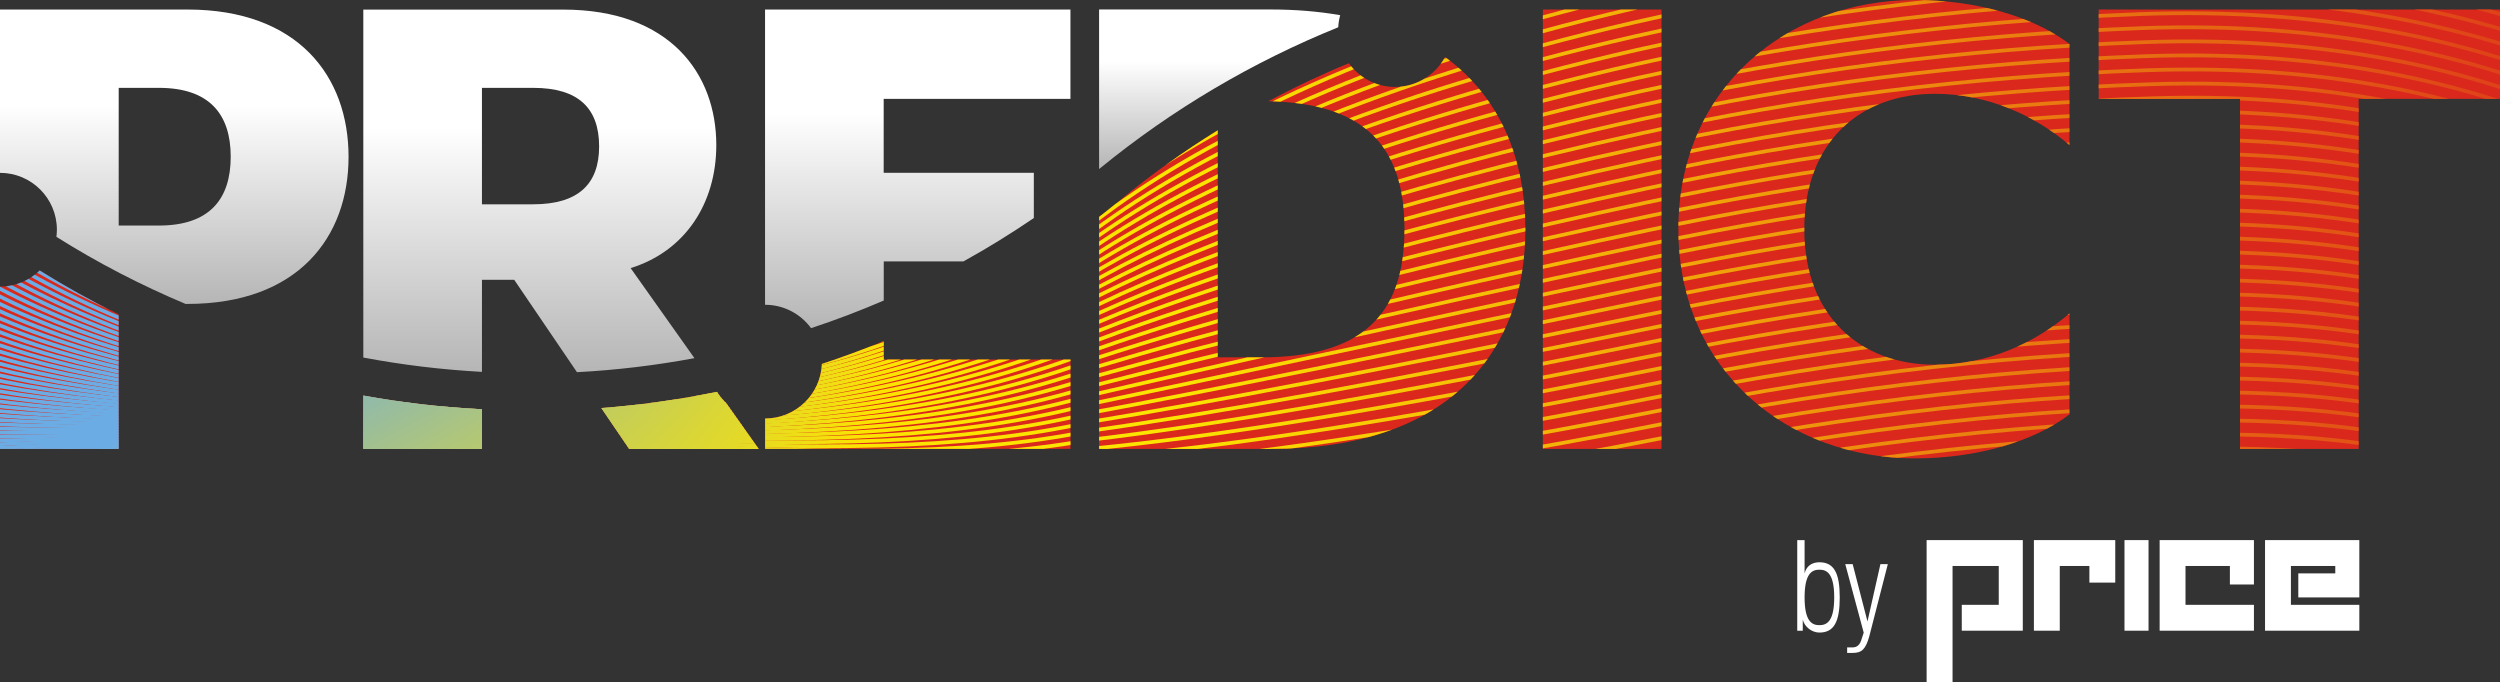 <?xml version="1.0" encoding="utf-8"?>
<!-- Generator: Adobe Illustrator 25.4.1, SVG Export Plug-In . SVG Version: 6.00 Build 0)  -->
<svg version="1.1" id="Layer_1" xmlns="http://www.w3.org/2000/svg" xmlns:xlink="http://www.w3.org/1999/xlink" x="0px" y="0px"
	 viewBox="0 0 411.77 112.41" style="enable-background:new 0 0 411.77 112.41;" xml:space="preserve">
<rect x="0" y="0" width="411.77" height="112.41" fill="#333333" stroke="none"/>
<style type="text/css">
	.st0{fill:#FFFFFF;}
	.st1{fill:#DA291C;}
	.st2{fill:none;}
	.st3{clip-path:url(#SVGID_00000157293457273703113360000014532906882556304040_);}
	
		.st4{fill:none;stroke:url(#SVGID_00000094589914540239097440000008828536394412489115_);stroke-width:0.616;stroke-miterlimit:10;}
	
		.st5{fill:none;stroke:url(#SVGID_00000124880395376163629730000004530700728506481561_);stroke-width:0.616;stroke-miterlimit:10;}
	
		.st6{fill:none;stroke:url(#SVGID_00000023989219083395688580000001757183343886568321_);stroke-width:0.616;stroke-miterlimit:10;}
	
		.st7{fill:none;stroke:url(#SVGID_00000177464432375712879670000016546526110924501899_);stroke-width:0.616;stroke-miterlimit:10;}
	
		.st8{fill:none;stroke:url(#SVGID_00000125560681840230912200000001899781768751534250_);stroke-width:0.616;stroke-miterlimit:10;}
	
		.st9{fill:none;stroke:url(#SVGID_00000168804669375689659440000017582604238122026164_);stroke-width:0.616;stroke-miterlimit:10;}
	
		.st10{fill:none;stroke:url(#SVGID_00000119117277752403699290000007146723151867168135_);stroke-width:0.616;stroke-miterlimit:10;}
	
		.st11{fill:none;stroke:url(#SVGID_00000006669265430649682480000003201124766761068729_);stroke-width:0.616;stroke-miterlimit:10;}
	
		.st12{fill:none;stroke:url(#SVGID_00000167366319982490481300000007673248132139903625_);stroke-width:0.616;stroke-miterlimit:10;}
	
		.st13{fill:none;stroke:url(#SVGID_00000145738126349126662360000002572465663573273217_);stroke-width:0.616;stroke-miterlimit:10;}
	
		.st14{fill:none;stroke:url(#SVGID_00000027590448010837904780000005236547161030093230_);stroke-width:0.616;stroke-miterlimit:10;}
	
		.st15{fill:none;stroke:url(#SVGID_00000031912658674525225690000009837191529525853348_);stroke-width:0.616;stroke-miterlimit:10;}
	
		.st16{fill:none;stroke:url(#SVGID_00000022546383380169996830000006232505521268872071_);stroke-width:0.616;stroke-miterlimit:10;}
	
		.st17{fill:none;stroke:url(#SVGID_00000076599952277323279160000003582938783529637800_);stroke-width:0.616;stroke-miterlimit:10;}
	
		.st18{fill:none;stroke:url(#SVGID_00000026127431624980893730000003175781613114686903_);stroke-width:0.616;stroke-miterlimit:10;}
	
		.st19{fill:none;stroke:url(#SVGID_00000159432144400890228550000000579629055092444308_);stroke-width:0.616;stroke-miterlimit:10;}
	
		.st20{fill:none;stroke:url(#SVGID_00000000938285494665772300000006819796026859354503_);stroke-width:0.616;stroke-miterlimit:10;}
	
		.st21{fill:none;stroke:url(#SVGID_00000085941486477025408890000004444631562092825234_);stroke-width:0.616;stroke-miterlimit:10;}
	
		.st22{fill:none;stroke:url(#SVGID_00000043427590922485603260000000211823184321175971_);stroke-width:0.616;stroke-miterlimit:10;}
	
		.st23{fill:none;stroke:url(#SVGID_00000075149020177660119950000002175346266490485394_);stroke-width:0.616;stroke-miterlimit:10;}
	
		.st24{fill:none;stroke:url(#SVGID_00000034059760417048515450000015335581657428429241_);stroke-width:0.616;stroke-miterlimit:10;}
	
		.st25{fill:none;stroke:url(#SVGID_00000049197773738872129300000002591562622137990589_);stroke-width:0.616;stroke-miterlimit:10;}
	
		.st26{fill:none;stroke:url(#SVGID_00000169541712455154965100000012316151482182725298_);stroke-width:0.616;stroke-miterlimit:10;}
	
		.st27{fill:none;stroke:url(#SVGID_00000044877882088646540840000011359924628863308933_);stroke-width:0.616;stroke-miterlimit:10;}
	
		.st28{fill:none;stroke:url(#SVGID_00000026881141865487824870000013240202237923702197_);stroke-width:0.616;stroke-miterlimit:10;}
	
		.st29{fill:none;stroke:url(#SVGID_00000157281002651083344990000014281858043324428164_);stroke-width:0.616;stroke-miterlimit:10;}
	
		.st30{fill:none;stroke:url(#SVGID_00000011021098270619385780000015677206603314311095_);stroke-width:0.616;stroke-miterlimit:10;}
	
		.st31{fill:none;stroke:url(#SVGID_00000124159545327997867260000000933979578245982645_);stroke-width:0.616;stroke-miterlimit:10;}
	
		.st32{fill:none;stroke:url(#SVGID_00000101082100262421475070000008007012012182479756_);stroke-width:0.616;stroke-miterlimit:10;}
	
		.st33{fill:none;stroke:url(#SVGID_00000183946743666647914040000015103494507831200396_);stroke-width:0.616;stroke-miterlimit:10;}
	
		.st34{fill:none;stroke:url(#SVGID_00000132070701880927063050000013241021691910880140_);stroke-width:0.616;stroke-miterlimit:10;}
	
		.st35{fill:none;stroke:url(#SVGID_00000078022343512665844040000014846068541061936015_);stroke-width:0.616;stroke-miterlimit:10;}
	
		.st36{fill:none;stroke:url(#SVGID_00000029740317983249703990000011640427089421176451_);stroke-width:0.616;stroke-miterlimit:10;}
	
		.st37{fill:none;stroke:url(#SVGID_00000176041310474044066500000012822549661480716470_);stroke-width:0.616;stroke-miterlimit:10;}
	
		.st38{fill:none;stroke:url(#SVGID_00000031193260084881850620000015387636398815043236_);stroke-width:0.616;stroke-miterlimit:10;}
	
		.st39{fill:none;stroke:url(#SVGID_00000152225315607751413880000007426206574298252690_);stroke-width:0.616;stroke-miterlimit:10;}
	
		.st40{fill:none;stroke:url(#SVGID_00000070107836717366798230000016144388232823745980_);stroke-width:0.616;stroke-miterlimit:10;}
	
		.st41{fill:none;stroke:url(#SVGID_00000036249835985182869510000013688672494372269242_);stroke-width:0.616;stroke-miterlimit:10;}
	
		.st42{fill:none;stroke:url(#SVGID_00000059301719519155788460000003405589255055663546_);stroke-width:0.616;stroke-miterlimit:10;}
	
		.st43{fill:none;stroke:url(#SVGID_00000140725136348261418880000017232807822033096070_);stroke-width:0.616;stroke-miterlimit:10;}
	
		.st44{fill:none;stroke:url(#SVGID_00000112626410179662959660000004213248631744102810_);stroke-width:0.616;stroke-miterlimit:10;}
	
		.st45{fill:none;stroke:url(#SVGID_00000007391425811292379760000015248682729244431023_);stroke-width:0.616;stroke-miterlimit:10;}
	
		.st46{fill:none;stroke:url(#SVGID_00000173154957974534645480000003593861632972113075_);stroke-width:0.616;stroke-miterlimit:10;}
	
		.st47{fill:none;stroke:url(#SVGID_00000110455989018134111010000010170802191545328552_);stroke-width:0.616;stroke-miterlimit:10;}
	
		.st48{fill:none;stroke:url(#SVGID_00000147214936136813105240000007302928017415743132_);stroke-width:0.616;stroke-miterlimit:10;}
	
		.st49{fill:none;stroke:url(#SVGID_00000163795266519686164100000000394516821464828840_);stroke-width:0.616;stroke-miterlimit:10;}
	
		.st50{fill:none;stroke:url(#SVGID_00000168830089871074193520000001674072110068545412_);stroke-width:0.616;stroke-miterlimit:10;}
	
		.st51{fill:none;stroke:url(#SVGID_00000092429406498292318050000010577185058888655287_);stroke-width:0.616;stroke-miterlimit:10;}
	
		.st52{fill:none;stroke:url(#SVGID_00000119807939883329398420000009444203462682769307_);stroke-width:0.616;stroke-miterlimit:10;}
	
		.st53{fill:none;stroke:url(#SVGID_00000178886154466741669830000013199379357648126870_);stroke-width:0.616;stroke-miterlimit:10;}
	
		.st54{fill:none;stroke:url(#SVGID_00000127038495730517896390000014641043323213540738_);stroke-width:0.616;stroke-miterlimit:10;}
	
		.st55{fill:none;stroke:url(#SVGID_00000169552989227973134090000002263711610991184261_);stroke-width:0.616;stroke-miterlimit:10;}
	
		.st56{fill:none;stroke:url(#SVGID_00000014599657478504423650000008821572955121495174_);stroke-width:0.616;stroke-miterlimit:10;}
	
		.st57{fill:none;stroke:url(#SVGID_00000178163374895468578940000010232380745853817489_);stroke-width:0.616;stroke-miterlimit:10;}
	
		.st58{fill:none;stroke:url(#SVGID_00000026123615931259532950000017519715742174560184_);stroke-width:0.616;stroke-miterlimit:10;}
	
		.st59{fill:none;stroke:url(#SVGID_00000129908957497905682580000002080469502913577612_);stroke-width:0.616;stroke-miterlimit:10;}
	
		.st60{fill:none;stroke:url(#SVGID_00000087409774639039759320000014484647584013624741_);stroke-width:0.616;stroke-miterlimit:10;}
	
		.st61{fill:none;stroke:url(#SVGID_00000008830953206726852240000007435237256763022783_);stroke-width:0.616;stroke-miterlimit:10;}
	
		.st62{fill:none;stroke:url(#SVGID_00000078042756130374371610000015205668301495556282_);stroke-width:0.616;stroke-miterlimit:10;}
	
		.st63{fill:none;stroke:url(#SVGID_00000162322212548306687320000011744843650115902905_);stroke-width:0.616;stroke-miterlimit:10;}
	
		.st64{fill:none;stroke:url(#SVGID_00000116952677640346663990000006631611644759592112_);stroke-width:0.616;stroke-miterlimit:10;}
	
		.st65{fill:none;stroke:url(#SVGID_00000183225559183112580860000004985235055503674276_);stroke-width:0.616;stroke-miterlimit:10;}
	
		.st66{fill:none;stroke:url(#SVGID_00000016770319840141707780000006049640632684111267_);stroke-width:0.616;stroke-miterlimit:10;}
	
		.st67{fill:none;stroke:url(#SVGID_00000130628566449731955180000014514629388820760211_);stroke-width:0.616;stroke-miterlimit:10;}
	
		.st68{fill:none;stroke:url(#SVGID_00000054232950825904317050000014775568518708901298_);stroke-width:0.616;stroke-miterlimit:10;}
	
		.st69{fill:none;stroke:url(#SVGID_00000124866215905520358450000015542923782234147240_);stroke-width:0.616;stroke-miterlimit:10;}
	
		.st70{fill:none;stroke:url(#SVGID_00000172418845404419244010000011878852758549442475_);stroke-width:0.616;stroke-miterlimit:10;}
	
		.st71{fill:none;stroke:url(#SVGID_00000042732527950784252180000003707815241169070996_);stroke-width:0.616;stroke-miterlimit:10;}
	
		.st72{fill:none;stroke:url(#SVGID_00000178196545354654577210000009807721363866477713_);stroke-width:0.616;stroke-miterlimit:10;}
	
		.st73{fill:none;stroke:url(#SVGID_00000162321626766280112950000006052892848733339059_);stroke-width:0.616;stroke-miterlimit:10;}
	
		.st74{fill:none;stroke:url(#SVGID_00000169544000367735044720000013793891257083335345_);stroke-width:0.616;stroke-miterlimit:10;}
	
		.st75{fill:none;stroke:url(#SVGID_00000005239748928164999780000011174465616417559681_);stroke-width:0.616;stroke-miterlimit:10;}
	
		.st76{fill:none;stroke:url(#SVGID_00000035533026378866195900000001811812319593374128_);stroke-width:0.616;stroke-miterlimit:10;}
	
		.st77{fill:none;stroke:url(#SVGID_00000052101924064476018670000000433730476854079875_);stroke-width:0.616;stroke-miterlimit:10;}
	
		.st78{fill:none;stroke:url(#SVGID_00000144317614253223838290000017364265122678742429_);stroke-width:0.616;stroke-miterlimit:10;}
	
		.st79{fill:none;stroke:url(#SVGID_00000034794885862781718320000007345266847357483400_);stroke-width:0.616;stroke-miterlimit:10;}
	
		.st80{fill:none;stroke:url(#SVGID_00000144326294921312752440000013031093822748701580_);stroke-width:0.616;stroke-miterlimit:10;}
	
		.st81{fill:none;stroke:url(#SVGID_00000127726598039512702630000001223640304000276616_);stroke-width:0.616;stroke-miterlimit:10;}
	
		.st82{fill:none;stroke:url(#SVGID_00000054242369171729133810000012611216332406658692_);stroke-width:0.616;stroke-miterlimit:10;}
	
		.st83{fill:none;stroke:url(#SVGID_00000018229226494688590970000002501246491692628362_);stroke-width:0.616;stroke-miterlimit:10;}
	
		.st84{fill:none;stroke:url(#SVGID_00000062162430090086595680000013369078189002901171_);stroke-width:0.616;stroke-miterlimit:10;}
	
		.st85{fill:none;stroke:url(#SVGID_00000121990216753023323010000004613524722085788553_);stroke-width:0.616;stroke-miterlimit:10;}
	
		.st86{fill:none;stroke:url(#SVGID_00000007430858636050404440000006907513629888589189_);stroke-width:0.616;stroke-miterlimit:10;}
	
		.st87{fill:none;stroke:url(#SVGID_00000124123688653494630240000014789722774591370156_);stroke-width:0.616;stroke-miterlimit:10;}
	
		.st88{fill:none;stroke:url(#SVGID_00000016771093090461846960000002588898951815726266_);stroke-width:0.616;stroke-miterlimit:10;}
	
		.st89{fill:none;stroke:url(#SVGID_00000161597502165570222820000005955700917471353766_);stroke-width:0.616;stroke-miterlimit:10;}
	
		.st90{fill:none;stroke:url(#SVGID_00000153678972978420579840000006178581845194178960_);stroke-width:0.616;stroke-miterlimit:10;}
	
		.st91{fill:none;stroke:url(#SVGID_00000010304759298939624530000013178402341298838426_);stroke-width:0.616;stroke-miterlimit:10;}
	
		.st92{fill:none;stroke:url(#SVGID_00000084505467280849829340000010447662939410407305_);stroke-width:0.616;stroke-miterlimit:10;}
	
		.st93{fill:none;stroke:url(#SVGID_00000144302318238838902820000009464455301947092612_);stroke-width:0.616;stroke-miterlimit:10;}
	
		.st94{fill:none;stroke:url(#SVGID_00000061466614755910682520000015641166827365877926_);stroke-width:0.616;stroke-miterlimit:10;}
	
		.st95{fill:none;stroke:url(#SVGID_00000072983272821063401240000004213706015958846905_);stroke-width:0.616;stroke-miterlimit:10;}
	.st96{fill:url(#SVGID_00000157996054568141928640000009153012597057665954_);}
	.st97{fill:url(#SVGID_00000001647401574453395210000012817374892848410029_);}
	.st98{fill:url(#SVGID_00000134249350078668563560000001914590365264858047_);}
	.st99{fill:url(#SVGID_00000070799747347531865680000018211855102274330772_);}
</style>
<polygon class="st0" points="321.6,93.22 321.6,112.41 317.33,112.41 317.33,88.96 333.17,88.96 333.17,103.88 323.12,103.88 
	323.12,99.62 329.21,99.62 329.21,93.22 "/>
<polygon class="st0" points="339.26,93.22 339.26,103.88 335,103.88 335,88.96 348.4,88.96 348.4,95.96 344.14,95.96 344.14,93.22 
	"/>
<rect x="349.92" y="88.96" class="st0" width="3.96" height="14.92"/>
<polygon class="st0" points="359.97,99.62 371.24,99.62 371.24,103.88 355.71,103.88 355.71,88.96 371.24,88.96 371.24,96.27 
	367.28,96.27 367.28,93.22 359.97,93.22 "/>
<polygon class="st0" points="377.33,99.62 388.6,99.62 388.6,103.88 373.07,103.88 373.07,88.96 388.6,88.96 388.6,98.4 
	378.55,98.4 378.55,94.44 384.64,94.44 384.64,93.22 377.33,93.22 "/>
<path class="st0" d="M296.01,88.96h1.22v5.48l0,0c0.3-1.22,1.22-1.83,2.44-1.83c2.44,0,3.35,1.83,3.35,5.79s-0.91,5.79-3.35,5.79
	c-1.22,0-2.44-0.91-2.74-2.13l0,0v1.83h-0.91V88.96z M299.67,102.97c1.22,0,2.44-0.61,2.44-4.57s-1.22-4.57-2.44-4.57
	c-1.22,0-2.44,0.61-2.44,4.57S298.45,102.97,299.67,102.97z"/>
<path class="st0" d="M303.93,92.92h1.22l2.44,9.44l0,0l2.13-9.44h1.22l-3.05,11.88c-0.61,2.13-1.22,2.74-2.74,2.74h-0.91v-0.91h0.91
	c0.61,0,1.22-0.3,1.52-1.52l0.3-0.91L303.93,92.92z"/>
<g>
	<path class="st1" d="M145.56,56.18c-3.35,1.37-6.75,2.63-10.19,3.76c-0.2,5-4.31,8.99-9.35,8.99v5h50.3V59.22h-30.76V56.18z"/>
	<path class="st1" d="M59.84,65.14v8.79h19.54v-6.53C72.78,67.07,66.26,66.32,59.84,65.14z"/>
	<path class="st1" d="M6.53,44.55C4.85,46.19,2.54,47.21,0,47.21v26.73h19.54V51.79C15.1,49.59,10.75,47.18,6.53,44.55z"/>
	<path class="st1" d="M118.09,64.54c-6.27,1.28-12.63,2.18-19.04,2.67l4.58,6.74h21.35l-5.34-7.53
		C119.05,65.85,118.52,65.23,118.09,64.54z"/>
	<polygon class="st1" points="345.67,1.57 345.67,16.28 368.95,16.28 368.95,73.94 388.49,73.94 388.49,16.28 411.77,16.28 
		411.77,1.57 	"/>
	<path class="st1" d="M238.01,9.39c-1.58,2.93-4.68,4.93-8.25,4.93c-3.13,0-5.89-1.54-7.59-3.9c-4.53,1.85-8.95,3.95-13.27,6.25
		c15.42,0.33,22.43,6.98,22.43,21.08c0,14.47-7.36,21.11-23.64,21.11h-7.12v-37.4c-5.64,3.49-11.06,7.35-16.2,11.61l-0.74,0.6
		c-0.86,0.7-1.73,1.38-2.6,2.05v38.22h28.23c29.79,0,41.98-16.28,41.98-36.19C251.23,26.28,247.15,16.03,238.01,9.39z"/>
	<path class="st1" d="M276.44,37.75c0,23.4,18.09,37.75,38.96,37.75c9.89,0,19.42-2.65,25.45-7.24V51.63
		c-5.79,4.95-13.51,8.44-22.2,8.44c-12.18,0-21.47-7.96-21.47-22.31c0-14.47,9.29-22.31,21.47-22.31c8.69,0,16.41,3.5,22.2,8.44
		V7.24C334.82,2.65,325.29,0,315.4,0C294.53,0,276.44,14.35,276.44,37.75z"/>
	<rect x="254.12" y="1.57" class="st1" width="19.54" height="72.37"/>
</g>
<g>
	<path class="st2" d="M97.05,64.26l6.58,9.68h21.35l-8.61-12.16C110.06,63.01,103.61,63.85,97.05,64.26z"/>
	<polygon class="st2" points="345.67,1.57 345.67,16.28 368.95,16.28 368.95,73.94 388.49,73.94 388.49,16.28 411.77,16.28 
		411.77,1.57 	"/>
	<path class="st2" d="M0,73.94h19.54V50.06h3.45C14.89,46.2,7.21,41.63,0,36.44V73.94z"/>
	<path class="st2" d="M145.56,52.9c-6.3,2.65-12.83,4.88-19.54,6.66v14.37h50.3V59.22h-30.76V52.9z"/>
	<path class="st2" d="M59.84,73.94h19.54v-9.59c-6.64-0.35-13.16-1.14-19.54-2.33V73.94z"/>
	<path class="st2" d="M276.44,37.75c0,23.4,18.09,37.75,38.96,37.75c9.89,0,19.42-2.65,25.45-7.24V51.63
		c-5.79,4.95-13.51,8.44-22.2,8.44c-12.18,0-21.47-7.96-21.47-22.31c0-14.47,9.29-22.31,21.47-22.31c8.69,0,16.41,3.5,22.2,8.44
		V7.24C334.82,2.65,325.29,0,315.4,0C294.53,0,276.44,14.35,276.44,37.75z"/>
	<path class="st2" d="M228.81,4.58c-9.2,3.18-17.99,7.24-26.27,12.06h5.14c16.28,0,23.64,6.64,23.64,21.11s-7.36,21.11-23.64,21.11
		h-7.12V17.81c-6.38,3.85-12.46,8.16-18.17,12.89l0,0c-0.45,0.37-0.91,0.73-1.37,1.1v42.14h28.23c29.79,0,41.98-16.28,41.98-36.19
		C251.23,22.97,244.49,10.18,228.81,4.58z"/>
	<rect x="254.12" y="1.57" class="st2" width="19.54" height="72.37"/>
</g>
<g>
	<path class="st2" d="M59.84,65.14v8.79h19.54v-6.53C72.78,67.07,66.26,66.32,59.84,65.14z"/>
	<path class="st2" d="M118.09,64.54c-6.27,1.28-12.63,2.18-19.04,2.67l4.58,6.74h21.35l-5.34-7.53
		C119.05,65.85,118.52,65.23,118.09,64.54z"/>
	<path class="st2" d="M6.53,44.55C4.85,46.19,2.54,47.21,0,47.21v26.73h19.54V51.79C15.1,49.59,10.75,47.18,6.53,44.55z"/>
	<path class="st2" d="M145.56,56.18c-3.35,1.37-6.75,2.63-10.19,3.76c-0.2,5-4.31,8.99-9.35,8.99v5h50.3V59.22h-30.76V56.18z"/>
	<polygon class="st2" points="345.67,1.57 345.67,16.28 368.95,16.28 368.95,73.94 388.49,73.94 388.49,16.28 411.77,16.28 
		411.77,1.57 	"/>
	<path class="st2" d="M276.44,37.75c0,23.4,18.09,37.75,38.96,37.75c9.89,0,19.42-2.65,25.45-7.24V51.63
		c-5.79,4.95-13.51,8.44-22.2,8.44c-12.18,0-21.47-7.96-21.47-22.31c0-14.47,9.29-22.31,21.47-22.31c8.69,0,16.41,3.5,22.2,8.44
		V7.24C334.82,2.65,325.29,0,315.4,0C294.53,0,276.44,14.35,276.44,37.75z"/>
	<rect x="254.12" y="1.57" class="st2" width="19.54" height="72.37"/>
	<path class="st2" d="M238.01,9.39c-1.58,2.93-4.68,4.93-8.25,4.93c-3.13,0-5.89-1.54-7.59-3.9c-4.53,1.85-8.95,3.95-13.27,6.25
		c15.42,0.33,22.43,6.98,22.43,21.08c0,14.47-7.36,21.11-23.64,21.11h-7.12v-37.4c-5.64,3.49-11.06,7.35-16.2,11.61l-0.74,0.6
		c-0.86,0.7-1.73,1.38-2.6,2.05v38.22h28.23c29.79,0,41.98-16.28,41.98-36.19C251.23,26.28,247.15,16.03,238.01,9.39z"/>
</g>
<g>
	<defs>
		<path id="SVGID_1_" d="M79.38,67.41v6.53H59.84v-8.79C66.26,66.32,72.78,67.07,79.38,67.41z M145.56,56.18
			c-3.35,1.37-6.75,2.63-10.19,3.76c-0.2,5-4.31,8.99-9.35,8.99v5h50.3V59.22h-30.76V56.18z M6.53,44.55
			C4.85,46.19,2.54,47.21,0,47.21v26.73h19.54V51.79C15.1,49.59,10.75,47.18,6.53,44.55z M118.09,64.54
			c-6.27,1.28-12.63,2.18-19.04,2.67l4.58,6.74h21.35l-5.34-7.53C119.05,65.85,118.52,65.23,118.09,64.54z M345.67,1.57v14.72h23.28
			v57.66h19.54V16.28h23.28V1.57H345.67z M276.44,37.75c0,23.4,18.09,37.75,38.96,37.75c9.89,0,19.42-2.65,25.45-7.24V51.63
			c-5.79,4.95-13.51,8.44-22.2,8.44c-12.18,0-21.47-7.96-21.47-22.31c0-14.47,9.29-22.31,21.47-22.31c8.69,0,16.41,3.5,22.2,8.44
			V7.24C334.82,2.65,325.29,0,315.4,0C294.53,0,276.44,14.35,276.44,37.75z M238.01,9.39c-1.58,2.93-4.68,4.93-8.25,4.93
			c-3.13,0-5.89-1.54-7.59-3.9c-4.53,1.85-8.95,3.95-13.27,6.25c15.42,0.33,22.43,6.98,22.43,21.08c0,14.47-7.36,21.11-23.64,21.11
			h-7.12v-37.4c-5.64,3.49-11.06,7.35-16.2,11.61l-0.74,0.6c-0.86,0.7-1.73,1.38-2.6,2.05v38.22h28.23
			c29.79,0,41.98-16.28,41.98-36.19C251.23,26.28,247.15,16.03,238.01,9.39z M254.12,73.94h19.54V1.57h-19.54V73.94z"/>
	</defs>
	<clipPath id="SVGID_00000067209867884906655570000011903736227456605343_">
		<use xlink:href="#SVGID_1_"  style="overflow:visible;"/>
	</clipPath>
	<g style="clip-path:url(#SVGID_00000067209867884906655570000011903736227456605343_);">
		
			<linearGradient id="SVGID_00000148649436778132795810000008714638926493225651_" gradientUnits="userSpaceOnUse" x1="-27.932" y1="22.93" x2="444.692" y2="22.93">
			<stop  offset="0.134" style="stop-color:#6CACE4"/>
			<stop  offset="0.377" style="stop-color:#FCE300"/>
			<stop  offset="0.485" style="stop-color:#FCE300"/>
			<stop  offset="1" style="stop-color:#DA291C"/>
		</linearGradient>
		
			<path style="fill:none;stroke:url(#SVGID_00000148649436778132795810000008714638926493225651_);stroke-width:0.616;stroke-miterlimit:10;" d="
			M-27.7,10.62C-0.33,43.57,41.1,64.57,87.45,64.57c36.07,0,69.14-12.71,94.94-33.87l0,0c25.88-21.43,76.82-44.59,166.09-49.13
			c55.6-2.83,96.06,17.14,96.06,17.14"/>
		
			<linearGradient id="SVGID_00000063596037608325759180000016962369311012958104_" gradientUnits="userSpaceOnUse" x1="-28.468" y1="24.226" x2="444.698" y2="24.226">
			<stop  offset="0.134" style="stop-color:#6CACE4"/>
			<stop  offset="0.377" style="stop-color:#FCE300"/>
			<stop  offset="0.485" style="stop-color:#FCE300"/>
			<stop  offset="1" style="stop-color:#DA291C"/>
		</linearGradient>
		
			<path style="fill:none;stroke:url(#SVGID_00000063596037608325759180000016962369311012958104_);stroke-width:0.616;stroke-miterlimit:10;" d="
			M444.56,1.63c0,0-39.47-20.51-95.65-17.76c-31.15,1.56-57.76,5.41-80.41,10.7c-41.82,9.79-69.29,24.1-86.2,37.62c0,0,0,0,0,0
			c-20.8,16.55-46.18,27.63-74.16,31.32c-6.82,0.89-13.78,1.35-20.86,1.32C40.43,64.6-1.16,44.66-28.23,12.08"/>
		
			<linearGradient id="SVGID_00000051347143603911692500000011672432788777119387_" gradientUnits="userSpaceOnUse" x1="-29.004" y1="25.523" x2="444.704" y2="25.523">
			<stop  offset="0.134" style="stop-color:#6CACE4"/>
			<stop  offset="0.377" style="stop-color:#FCE300"/>
			<stop  offset="0.485" style="stop-color:#FCE300"/>
			<stop  offset="1" style="stop-color:#DA291C"/>
		</linearGradient>
		
			<path style="fill:none;stroke:url(#SVGID_00000051347143603911692500000011672432788777119387_);stroke-width:0.616;stroke-miterlimit:10;" d="
			M444.56,4.56c0,0-38.47-21.04-95.24-18.38c-31.08,1.53-57.76,5.36-80.65,10.67c-41.97,9.78-69.48,23.73-86.47,36.83c0,0,0,0,0,0
			c-20.85,16.09-46.15,26.7-74.18,30.19c-6.84,0.84-13.82,1.28-20.9,1.22C39.76,64.72-2,45.76-28.77,13.53"/>
		
			<linearGradient id="SVGID_00000055684210606235703980000010623446265729692854_" gradientUnits="userSpaceOnUse" x1="-29.54" y1="26.821" x2="444.709" y2="26.821">
			<stop  offset="0.134" style="stop-color:#6CACE4"/>
			<stop  offset="0.377" style="stop-color:#FCE300"/>
			<stop  offset="0.485" style="stop-color:#FCE300"/>
			<stop  offset="1" style="stop-color:#DA291C"/>
		</linearGradient>
		
			<path style="fill:none;stroke:url(#SVGID_00000055684210606235703980000010623446265729692854_);stroke-width:0.616;stroke-miterlimit:10;" d="
			M444.56,7.49c0,0-37.48-21.57-94.83-19c-31.01,1.5-57.77,5.31-80.9,10.64c-42.13,9.77-69.66,23.35-86.74,36.04c0,0,0,0,0,0
			c-20.9,15.63-46.13,25.76-74.2,29.07c-6.86,0.79-13.86,1.2-20.95,1.11C39.08,64.79-2.84,46.85-29.3,14.99"/>
		
			<linearGradient id="SVGID_00000034050291478468710390000014804310918773182874_" gradientUnits="userSpaceOnUse" x1="-30.076" y1="28.11" x2="444.716" y2="28.11">
			<stop  offset="0.134" style="stop-color:#6CACE4"/>
			<stop  offset="0.377" style="stop-color:#FCE300"/>
			<stop  offset="0.485" style="stop-color:#FCE300"/>
			<stop  offset="1" style="stop-color:#DA291C"/>
		</linearGradient>
		
			<path style="fill:none;stroke:url(#SVGID_00000034050291478468710390000014804310918773182874_);stroke-width:0.616;stroke-miterlimit:10;" d="
			M444.56,10.42c0,0-36.49-22.24-94.41-19.62C319.2-7.81,292.37-3.94,269,1.41c-42.28,9.77-69.85,22.98-87.01,35.25c0,0,0,0,0,0
			c-20.95,15.16-46.1,24.83-74.22,27.95c-6.88,0.74-13.89,1.12-21,1.01C38.41,64.86-3.67,47.95-29.84,16.45"/>
		
			<linearGradient id="SVGID_00000008151436381052326070000008046600997710119332_" gradientUnits="userSpaceOnUse" x1="-30.613" y1="29.406" x2="444.722" y2="29.406">
			<stop  offset="0.134" style="stop-color:#6CACE4"/>
			<stop  offset="0.377" style="stop-color:#FCE300"/>
			<stop  offset="0.485" style="stop-color:#FCE300"/>
			<stop  offset="1" style="stop-color:#DA291C"/>
		</linearGradient>
		
			<path style="fill:none;stroke:url(#SVGID_00000008151436381052326070000008046600997710119332_);stroke-width:0.616;stroke-miterlimit:10;" d="
			M444.56,13.34c0,0-35.49-22.81-94-20.24c-30.88,1.35-57.78,5.21-81.38,10.59c-42.43,9.76-70.04,22.61-87.28,34.46c0,0,0,0,0,0
			c-21.01,14.7-46.08,23.89-74.24,26.82c-6.9,0.7-13.93,1.04-21.05,0.9C37.74,64.93-4.51,49.04-30.38,17.9"/>
		
			<linearGradient id="SVGID_00000160181729904172293560000002481121845439654563_" gradientUnits="userSpaceOnUse" x1="-31.149" y1="30.705" x2="444.729" y2="30.705">
			<stop  offset="0.134" style="stop-color:#6CACE4"/>
			<stop  offset="0.377" style="stop-color:#FCE300"/>
			<stop  offset="0.485" style="stop-color:#FCE300"/>
			<stop  offset="1" style="stop-color:#DA291C"/>
		</linearGradient>
		
			<path style="fill:none;stroke:url(#SVGID_00000160181729904172293560000002481121845439654563_);stroke-width:0.616;stroke-miterlimit:10;" d="
			M444.56,16.27c0,0-34.5-23.37-93.59-20.86c-30.81,1.31-57.78,5.17-81.63,10.56c-42.58,9.75-70.23,22.24-87.55,33.67c0,0,0,0,0,0
			c-21.06,14.24-46.04,23.01-74.26,25.7c-6.92,0.66-13.97,0.96-21.1,0.8C37.07,65-5.35,50.13-30.91,19.36"/>
		
			<linearGradient id="SVGID_00000029020210158340290280000000912196495578406041_" gradientUnits="userSpaceOnUse" x1="-31.685" y1="32.004" x2="444.735" y2="32.004">
			<stop  offset="0.134" style="stop-color:#6CACE4"/>
			<stop  offset="0.377" style="stop-color:#FCE300"/>
			<stop  offset="0.485" style="stop-color:#FCE300"/>
			<stop  offset="1" style="stop-color:#DA291C"/>
		</linearGradient>
		
			<path style="fill:none;stroke:url(#SVGID_00000029020210158340290280000000912196495578406041_);stroke-width:0.616;stroke-miterlimit:10;" d="
			M444.56,19.2c0,0-33.5-23.93-93.18-21.48c-30.74,1.26-57.79,5.12-81.87,10.53c-42.73,9.74-70.41,21.87-87.82,32.89c0,0,0,0,0,0
			c-21.11,13.77-46.02,22.08-74.28,24.58c-6.94,0.61-14,0.89-21.15,0.69C36.4,65.07-6.18,51.23-31.45,20.81"/>
		
			<linearGradient id="SVGID_00000032607289945086227820000008972714926881899187_" gradientUnits="userSpaceOnUse" x1="-32.221" y1="33.304" x2="444.741" y2="33.304">
			<stop  offset="0.134" style="stop-color:#6CACE4"/>
			<stop  offset="0.377" style="stop-color:#FCE300"/>
			<stop  offset="0.485" style="stop-color:#FCE300"/>
			<stop  offset="1" style="stop-color:#DA291C"/>
		</linearGradient>
		
			<path style="fill:none;stroke:url(#SVGID_00000032607289945086227820000008972714926881899187_);stroke-width:0.616;stroke-miterlimit:10;" d="
			M444.56,22.13c0,0-32.51-24.5-92.76-22.1c-30.67,1.22-57.79,5.07-82.12,10.5c-42.88,9.73-70.6,21.5-88.09,32.1c0,0,0,0,0,0
			c-21.16,13.31-45.99,21.16-74.3,23.45c-6.96,0.56-14.04,0.81-21.19,0.59c-50.36-1.53-93.1-14.35-118.07-44.4"/>
		
			<linearGradient id="SVGID_00000100374180268535217920000006562419262579110829_" gradientUnits="userSpaceOnUse" x1="-32.757" y1="34.605" x2="444.748" y2="34.605">
			<stop  offset="0.134" style="stop-color:#6CACE4"/>
			<stop  offset="0.377" style="stop-color:#FCE300"/>
			<stop  offset="0.485" style="stop-color:#FCE300"/>
			<stop  offset="1" style="stop-color:#DA291C"/>
		</linearGradient>
		
			<path style="fill:none;stroke:url(#SVGID_00000100374180268535217920000006562419262579110829_);stroke-width:0.616;stroke-miterlimit:10;" d="
			M444.56,25.05c0,0-31.51-25.06-92.35-22.72c-30.6,1.18-57.8,5.02-82.36,10.48c-43.03,9.72-70.79,21.13-88.36,31.31c0,0,0,0,0,0
			c-21.21,12.85-45.97,20.23-74.32,22.33c-6.98,0.52-14.08,0.73-21.24,0.48C35.05,65.2-7.86,53.42-32.52,23.73"/>
		
			<linearGradient id="SVGID_00000154405681180192690850000016133770049048235653_" gradientUnits="userSpaceOnUse" x1="-33.294" y1="35.908" x2="444.754" y2="35.908">
			<stop  offset="0.134" style="stop-color:#6CACE4"/>
			<stop  offset="0.377" style="stop-color:#FCE300"/>
			<stop  offset="0.485" style="stop-color:#FCE300"/>
			<stop  offset="1" style="stop-color:#DA291C"/>
		</linearGradient>
		
			<path style="fill:none;stroke:url(#SVGID_00000154405681180192690850000016133770049048235653_);stroke-width:0.616;stroke-miterlimit:10;" d="
			M444.56,27.98c0,0-30.51-25.62-91.94-23.34c-30.54,1.13-57.8,4.97-82.61,10.45c-43.18,9.71-70.98,20.75-88.63,30.52c0,0,0,0,0,0
			c-21.27,12.38-45.94,19.3-74.34,21.21c-7,0.47-14.11,0.65-21.29,0.38C34.38,65.27-8.69,54.51-33.06,25.18"/>
		
			<linearGradient id="SVGID_00000041287288518894248250000007817925379534066570_" gradientUnits="userSpaceOnUse" x1="-33.83" y1="37.212" x2="444.76" y2="37.212">
			<stop  offset="0.134" style="stop-color:#6CACE4"/>
			<stop  offset="0.377" style="stop-color:#FCE300"/>
			<stop  offset="0.485" style="stop-color:#FCE300"/>
			<stop  offset="1" style="stop-color:#DA291C"/>
		</linearGradient>
		
			<path style="fill:none;stroke:url(#SVGID_00000041287288518894248250000007817925379534066570_);stroke-width:0.616;stroke-miterlimit:10;" d="
			M444.56,30.91c0,0-29.52-26.18-91.53-23.96c-30.47,1.09-57.82,4.87-82.85,10.42c-43.35,9.61-71.17,20.38-88.9,29.73c0,0,0,0,0,0
			c-21.32,11.92-45.92,18.37-74.37,20.08c-7.02,0.42-14.15,0.57-21.34,0.27C33.71,65.33-9.53,55.6-33.59,26.64"/>
		
			<linearGradient id="SVGID_00000124135628689055700530000004607677324873064864_" gradientUnits="userSpaceOnUse" x1="-34.366" y1="38.518" x2="444.767" y2="38.518">
			<stop  offset="0.134" style="stop-color:#6CACE4"/>
			<stop  offset="0.377" style="stop-color:#FCE300"/>
			<stop  offset="0.485" style="stop-color:#FCE300"/>
			<stop  offset="1" style="stop-color:#DA291C"/>
		</linearGradient>
		
			<path style="fill:none;stroke:url(#SVGID_00000124135628689055700530000004607677324873064864_);stroke-width:0.616;stroke-miterlimit:10;" d="
			M444.56,33.83c0,0-28.52-26.74-91.12-24.58c-30.4,1.05-57.83,4.82-83.09,10.39c-43.5,9.59-71.35,20.01-89.17,28.94c0,0,0,0,0,0
			c-21.37,11.46-45.89,17.45-74.39,18.96c-7.05,0.37-14.19,0.49-21.39,0.17C33.03,65.39-10.37,56.7-34.13,28.1"/>
		
			<linearGradient id="SVGID_00000142888015024283427550000009069213641957577906_" gradientUnits="userSpaceOnUse" x1="-34.902" y1="39.826" x2="444.773" y2="39.826">
			<stop  offset="0.134" style="stop-color:#6CACE4"/>
			<stop  offset="0.377" style="stop-color:#FCE300"/>
			<stop  offset="0.485" style="stop-color:#FCE300"/>
			<stop  offset="1" style="stop-color:#DA291C"/>
		</linearGradient>
		
			<path style="fill:none;stroke:url(#SVGID_00000142888015024283427550000009069213641957577906_);stroke-width:0.616;stroke-miterlimit:10;" d="
			M444.56,36.76c0,0-27.53-27.3-90.7-25.2c-30.33,1.01-57.83,4.77-83.34,10.36c-43.66,9.58-71.54,19.64-89.44,28.15c0,0,0,0,0,0
			c-21.42,10.99-45.87,16.52-74.41,17.84c-7.07,0.33-14.23,0.41-21.44,0.06C32.36,65.45-11.21,57.79-34.67,29.55"/>
		
			<linearGradient id="SVGID_00000150089375089938441220000007899292506366291841_" gradientUnits="userSpaceOnUse" x1="-35.438" y1="41.135" x2="444.779" y2="41.135">
			<stop  offset="0.134" style="stop-color:#6CACE4"/>
			<stop  offset="0.377" style="stop-color:#FCE300"/>
			<stop  offset="0.485" style="stop-color:#FCE300"/>
			<stop  offset="1" style="stop-color:#DA291C"/>
		</linearGradient>
		
			<path style="fill:none;stroke:url(#SVGID_00000150089375089938441220000007899292506366291841_);stroke-width:0.616;stroke-miterlimit:10;" d="
			M444.56,39.69c0,0-26.53-27.86-90.29-25.82c-30.26,0.97-57.84,4.71-83.58,10.33c-43.81,9.56-71.73,19.27-89.71,27.37c0,0,0,0,0,0
			c-21.47,10.53-45.84,15.59-74.43,16.72c-7.09,0.28-14.26,0.33-21.48-0.04C31.69,65.51-12.04,58.89-35.2,31.01"/>
		
			<linearGradient id="SVGID_00000017513067650599021560000000943908887277736839_" gradientUnits="userSpaceOnUse" x1="-35.974" y1="42.447" x2="444.785" y2="42.447">
			<stop  offset="0.134" style="stop-color:#6CACE4"/>
			<stop  offset="0.377" style="stop-color:#FCE300"/>
			<stop  offset="0.485" style="stop-color:#FCE300"/>
			<stop  offset="1" style="stop-color:#DA291C"/>
		</linearGradient>
		
			<path style="fill:none;stroke:url(#SVGID_00000017513067650599021560000000943908887277736839_);stroke-width:0.616;stroke-miterlimit:10;" d="
			M444.56,42.62c0,0-25.54-28.42-89.88-26.44c-30.19,0.93-57.84,4.66-83.83,10.31c-43.96,9.55-71.92,18.9-89.98,26.58c0,0,0,0,0,0
			c-21.53,10.07-45.82,14.66-74.45,15.59c-7.11,0.23-14.3,0.25-21.53-0.15c-53.87-2.94-97.76-8.53-120.62-36.04"/>
		
			<linearGradient id="SVGID_00000165232103266209426460000005007948534369884314_" gradientUnits="userSpaceOnUse" x1="-36.51" y1="43.763" x2="444.791" y2="43.763">
			<stop  offset="0.134" style="stop-color:#6CACE4"/>
			<stop  offset="0.377" style="stop-color:#FCE300"/>
			<stop  offset="0.485" style="stop-color:#FCE300"/>
			<stop  offset="1" style="stop-color:#DA291C"/>
		</linearGradient>
		
			<path style="fill:none;stroke:url(#SVGID_00000165232103266209426460000005007948534369884314_);stroke-width:0.616;stroke-miterlimit:10;" d="
			M444.56,45.54c0,0-24.54-28.98-89.47-27.06c-30.12,0.89-57.85,4.61-84.07,10.28c-44.11,9.53-72.1,18.53-90.25,25.79c0,0,0,0,0,0
			c-21.58,9.61-45.79,13.73-74.47,14.47c-7.13,0.18-14.34,0.17-21.58-0.25c-54.37-3.14-98.42-7.69-120.98-34.85"/>
		
			<linearGradient id="SVGID_00000098924208084542553340000016289865760368179115_" gradientUnits="userSpaceOnUse" x1="-37.047" y1="45.081" x2="444.797" y2="45.081">
			<stop  offset="0.134" style="stop-color:#6CACE4"/>
			<stop  offset="0.377" style="stop-color:#FCE300"/>
			<stop  offset="0.485" style="stop-color:#FCE300"/>
			<stop  offset="1" style="stop-color:#DA291C"/>
		</linearGradient>
		
			<path style="fill:none;stroke:url(#SVGID_00000098924208084542553340000016289865760368179115_);stroke-width:0.616;stroke-miterlimit:10;" d="
			M444.56,48.47c0,0-23.54-29.54-89.05-27.68c-30.05,0.85-57.85,4.56-84.31,10.25c-44.26,9.52-72.29,18.15-90.52,25c0,0,0,0,0,0
			c-21.63,9.14-45.77,12.8-74.49,13.35c-7.15,0.14-14.37,0.09-21.63-0.36c-54.87-3.35-99.09-6.86-121.35-33.66"/>
		
			<linearGradient id="SVGID_00000142174232789061379640000013829944822971776150_" gradientUnits="userSpaceOnUse" x1="-37.583" y1="46.404" x2="444.802" y2="46.404">
			<stop  offset="0.134" style="stop-color:#6CACE4"/>
			<stop  offset="0.377" style="stop-color:#FCE300"/>
			<stop  offset="0.485" style="stop-color:#FCE300"/>
			<stop  offset="1" style="stop-color:#DA291C"/>
		</linearGradient>
		
			<path style="fill:none;stroke:url(#SVGID_00000142174232789061379640000013829944822971776150_);stroke-width:0.616;stroke-miterlimit:10;" d="
			M444.56,51.4c0,0-22.55-30.09-88.64-28.3c-29.98,0.81-57.86,4.51-84.56,10.22c-44.41,9.51-72.48,17.78-90.79,24.21c0,0,0,0,0,0
			c-21.68,8.68-45.74,11.87-74.51,12.22c-7.17,0.09-14.41,0.01-21.68-0.46c-55.38-3.55-99.76-6.03-121.71-32.46"/>
		
			<linearGradient id="SVGID_00000170966193009724274700000006458689508099899833_" gradientUnits="userSpaceOnUse" x1="-38.119" y1="47.733" x2="444.808" y2="47.733">
			<stop  offset="0.134" style="stop-color:#6CACE4"/>
			<stop  offset="0.377" style="stop-color:#FCE300"/>
			<stop  offset="0.485" style="stop-color:#FCE300"/>
			<stop  offset="1" style="stop-color:#DA291C"/>
		</linearGradient>
		
			<path style="fill:none;stroke:url(#SVGID_00000170966193009724274700000006458689508099899833_);stroke-width:0.616;stroke-miterlimit:10;" d="
			M444.56,54.33c0,0-21.55-30.65-88.23-28.92c-29.91,0.78-57.87,4.46-84.8,10.19c-44.57,9.49-72.67,17.41-91.06,23.42c0,0,0,0,0,0
			c-21.73,8.22-45.72,10.94-74.53,11.1c-7.19,0.04-14.45-0.08-21.73-0.57c-55.88-3.76-100.42-5.2-122.08-31.27"/>
		
			<linearGradient id="SVGID_00000070809739884415375050000018193722039960647869_" gradientUnits="userSpaceOnUse" x1="-38.655" y1="49.07" x2="444.813" y2="49.07">
			<stop  offset="0.134" style="stop-color:#6CACE4"/>
			<stop  offset="0.377" style="stop-color:#FCE300"/>
			<stop  offset="0.485" style="stop-color:#FCE300"/>
			<stop  offset="1" style="stop-color:#DA291C"/>
		</linearGradient>
		
			<path style="fill:none;stroke:url(#SVGID_00000070809739884415375050000018193722039960647869_);stroke-width:0.616;stroke-miterlimit:10;" d="
			M444.56,57.25c0,0-20.55-31.21-87.82-29.54c-29.84,0.74-57.87,4.4-85.05,10.16c-44.72,9.48-72.85,17.04-91.34,22.63c0,0,0,0,0,0
			c-21.79,7.75-45.69,10.01-74.56,9.98c-7.21-0.01-14.48-0.16-21.78-0.67C27.64,65.84-17.06,65.45-38.42,39.74"/>
		
			<linearGradient id="SVGID_00000114765209193902657750000015063299497656836492_" gradientUnits="userSpaceOnUse" x1="-39.191" y1="50.42" x2="444.818" y2="50.42">
			<stop  offset="0.134" style="stop-color:#6CACE4"/>
			<stop  offset="0.377" style="stop-color:#FCE300"/>
			<stop  offset="0.485" style="stop-color:#FCE300"/>
			<stop  offset="1" style="stop-color:#DA291C"/>
		</linearGradient>
		
			<path style="fill:none;stroke:url(#SVGID_00000114765209193902657750000015063299497656836492_);stroke-width:0.616;stroke-miterlimit:10;" d="
			M444.56,60.18c0,0-19.56-31.76-87.41-30.16c-29.78,0.7-57.88,4.35-85.29,10.14c-44.87,9.47-73.04,16.67-91.61,21.85c0,0,0,0,0,0
			c-21.84,7.29-45.67,9.08-74.58,8.85c-7.23-0.06-14.52-0.24-21.82-0.78C26.97,65.9-17.9,66.54-38.95,41.2"/>
		
			<linearGradient id="SVGID_00000140004500463760043540000000522214566591985579_" gradientUnits="userSpaceOnUse" x1="-39.727" y1="51.786" x2="444.823" y2="51.786">
			<stop  offset="0.134" style="stop-color:#6CACE4"/>
			<stop  offset="0.377" style="stop-color:#FCE300"/>
			<stop  offset="0.485" style="stop-color:#FCE300"/>
			<stop  offset="1" style="stop-color:#DA291C"/>
		</linearGradient>
		
			<path style="fill:none;stroke:url(#SVGID_00000140004500463760043540000000522214566591985579_);stroke-width:0.616;stroke-miterlimit:10;" d="
			M444.56,63.11c0,0-18.56-32.32-86.99-30.78c-29.71,0.67-57.88,4.3-85.53,10.11c-45.02,9.45-73.23,16.3-91.88,21.06c0,0,0,0,0,0
			c-21.89,6.83-45.65,8.15-74.6,7.73c-7.25-0.1-14.56-0.32-21.87-0.88c-57.39-4.4-102.42-2.7-123.17-27.69"/>
		
			<linearGradient id="SVGID_00000068665465645353511920000011543130619710222779_" gradientUnits="userSpaceOnUse" x1="-40.264" y1="53.173" x2="444.828" y2="53.173">
			<stop  offset="0.134" style="stop-color:#6CACE4"/>
			<stop  offset="0.377" style="stop-color:#FCE300"/>
			<stop  offset="0.485" style="stop-color:#FCE300"/>
			<stop  offset="1" style="stop-color:#DA291C"/>
		</linearGradient>
		
			<path style="fill:none;stroke:url(#SVGID_00000068665465645353511920000011543130619710222779_);stroke-width:0.616;stroke-miterlimit:10;" d="
			M444.56,66.04c0,0-17.57-32.87-86.58-31.4c-29.64,0.63-57.89,4.25-85.78,10.08c-45.17,9.44-73.42,15.93-92.15,20.27c0,0,0,0,0,0
			c-21.94,6.36-45.62,7.22-74.62,6.61c-7.27-0.15-14.6-0.4-21.92-0.99C25.62,66-19.57,68.73-40.03,44.11"/>
		
			<linearGradient id="SVGID_00000062898414106215447470000007546863282181248175_" gradientUnits="userSpaceOnUse" x1="-40.8" y1="54.587" x2="444.832" y2="54.587">
			<stop  offset="0.134" style="stop-color:#6CACE4"/>
			<stop  offset="0.377" style="stop-color:#FCE300"/>
			<stop  offset="0.485" style="stop-color:#FCE300"/>
			<stop  offset="1" style="stop-color:#DA291C"/>
		</linearGradient>
		
			<path style="fill:none;stroke:url(#SVGID_00000062898414106215447470000007546863282181248175_);stroke-width:0.616;stroke-miterlimit:10;" d="
			M444.56,68.96c0,0-16.57-33.42-86.17-32.02c-29.57,0.6-57.89,4.2-86.02,10.05c-45.32,9.43-73.61,15.56-92.42,19.48c0,0,0,0,0,0
			c-21.99,5.9-45.6,6.29-74.64,5.48c-7.29-0.2-14.63-0.49-21.97-1.09c-58.39-4.83-103.75-1.04-123.9-25.3"/>
		
			<linearGradient id="SVGID_00000087404896315645262750000007539049585335015867_" gradientUnits="userSpaceOnUse" x1="-41.336" y1="56.033" x2="444.836" y2="56.033">
			<stop  offset="0.134" style="stop-color:#6CACE4"/>
			<stop  offset="0.377" style="stop-color:#FCE300"/>
			<stop  offset="0.485" style="stop-color:#FCE300"/>
			<stop  offset="1" style="stop-color:#DA291C"/>
		</linearGradient>
		
			<path style="fill:none;stroke:url(#SVGID_00000087404896315645262750000007539049585335015867_);stroke-width:0.616;stroke-miterlimit:10;" d="
			M444.56,71.89c0,0-15.57-33.97-85.76-32.64c-29.5,0.56-57.9,4.15-86.27,10.02c-45.47,9.42-73.79,15.18-92.69,18.69c0,0,0,0,0,0
			c-22.05,5.44-45.57,5.35-74.66,4.36c-7.31-0.25-14.67-0.57-22.02-1.2C24.27,66.09-21.25,70.92-41.1,47.02"/>
		
			<linearGradient id="SVGID_00000062168506517236004530000009490414405999878822_" gradientUnits="userSpaceOnUse" x1="-41.872" y1="58.078" x2="444.84" y2="58.078">
			<stop  offset="0.134" style="stop-color:#6CACE4"/>
			<stop  offset="0.377" style="stop-color:#FCE300"/>
			<stop  offset="0.485" style="stop-color:#FCE300"/>
			<stop  offset="1" style="stop-color:#DA291C"/>
		</linearGradient>
		
			<path style="fill:none;stroke:url(#SVGID_00000062168506517236004530000009490414405999878822_);stroke-width:0.616;stroke-miterlimit:10;" d="
			M444.56,74.82c0,0-14.58-34.52-85.34-33.26c-29.43,0.53-57.9,4.1-86.51,10c-45.62,9.4-73.98,14.81-92.96,17.9c0,0,0,0,0,0
			c-22.1,4.97-45.55,4.42-74.68,3.24c-7.34-0.3-14.71-0.65-22.07-1.3C23.6,66.14-22.09,72.01-41.64,48.48"/>
		
			<linearGradient id="SVGID_00000168797458461089311420000010722577619235304382_" gradientUnits="userSpaceOnUse" x1="-42.408" y1="60.694" x2="444.843" y2="60.694">
			<stop  offset="0.134" style="stop-color:#6CACE4"/>
			<stop  offset="0.377" style="stop-color:#FCE300"/>
			<stop  offset="0.485" style="stop-color:#FCE300"/>
			<stop  offset="1" style="stop-color:#DA291C"/>
		</linearGradient>
		
			<path style="fill:none;stroke:url(#SVGID_00000168797458461089311420000010722577619235304382_);stroke-width:0.616;stroke-miterlimit:10;" d="
			M444.56,77.75c0,0-13.58-35.08-84.93-33.88c-29.36,0.49-57.91,4.05-86.75,9.97c-45.77,9.39-74.17,14.44-93.23,17.11c0,0,0,0,0,0
			c-22.15,4.51-45.53,3.49-74.7,2.11c-7.36-0.35-14.74-0.73-22.11-1.41c-59.9-5.48-105.74,1.45-124.99-21.72"/>
		
			<linearGradient id="SVGID_00000144299935328046354440000018286229902550792859_" gradientUnits="userSpaceOnUse" x1="-42.944" y1="63.309" x2="444.846" y2="63.309">
			<stop  offset="0.134" style="stop-color:#6CACE4"/>
			<stop  offset="0.377" style="stop-color:#FCE300"/>
			<stop  offset="0.485" style="stop-color:#FCE300"/>
			<stop  offset="1" style="stop-color:#DA291C"/>
		</linearGradient>
		
			<path style="fill:none;stroke:url(#SVGID_00000144299935328046354440000018286229902550792859_);stroke-width:0.616;stroke-miterlimit:10;" d="
			M444.56,80.67c0,0-12.58-35.62-84.52-34.5c-29.29,0.46-57.92,4-87,9.94c-45.93,9.38-74.36,14.07-93.5,16.33c0,0,0,0,0,0
			c-22.2,4.05-45.5,2.56-74.72,0.99c-7.38-0.4-14.78-0.82-22.16-1.51c-60.4-5.7-106.41,2.29-125.36-20.52"/>
		
			<linearGradient id="SVGID_00000034062306035630155090000008596249412246153122_" gradientUnits="userSpaceOnUse" x1="-43.48" y1="65.924" x2="444.849" y2="65.924">
			<stop  offset="0.134" style="stop-color:#6CACE4"/>
			<stop  offset="0.377" style="stop-color:#FCE300"/>
			<stop  offset="0.485" style="stop-color:#FCE300"/>
			<stop  offset="1" style="stop-color:#DA291C"/>
		</linearGradient>
		
			<path style="fill:none;stroke:url(#SVGID_00000034062306035630155090000008596249412246153122_);stroke-width:0.616;stroke-miterlimit:10;" d="
			M444.56,83.6c0,0-11.59-36.17-84.11-35.12c-29.22,0.43-57.92,3.95-87.24,9.91c-46.08,9.37-74.54,13.7-93.77,15.54c0,0,0,0,0,0
			c-22.25,3.58-45.48,1.62-74.74-0.13c-7.4-0.44-14.82-0.9-22.21-1.62C21.57,66.27-24.6,75.3-43.24,52.85"/>
		
			<linearGradient id="SVGID_00000019637513705850984460000006328094130014260154_" gradientUnits="userSpaceOnUse" x1="-44.017" y1="68.538" x2="444.852" y2="68.538">
			<stop  offset="0.134" style="stop-color:#6CACE4"/>
			<stop  offset="0.377" style="stop-color:#FCE300"/>
			<stop  offset="0.485" style="stop-color:#FCE300"/>
			<stop  offset="1" style="stop-color:#DA291C"/>
		</linearGradient>
		
			<path style="fill:none;stroke:url(#SVGID_00000019637513705850984460000006328094130014260154_);stroke-width:0.616;stroke-miterlimit:10;" d="
			M444.56,86.53c0,0-10.59-36.72-83.7-35.74c-29.15,0.39-57.93,3.9-87.49,9.88c-46.23,9.36-74.73,13.33-94.04,14.75c0,0,0,0,0,0
			c-22.3,3.12-45.45,0.69-74.77-1.26c-7.42-0.49-14.85-0.98-22.26-1.72C20.9,66.31-25.43,76.39-43.78,54.31"/>
		
			<linearGradient id="SVGID_00000078759268329455018050000015560232812481875635_" gradientUnits="userSpaceOnUse" x1="-44.553" y1="71.153" x2="444.854" y2="71.153">
			<stop  offset="0.134" style="stop-color:#6CACE4"/>
			<stop  offset="0.377" style="stop-color:#FCE300"/>
			<stop  offset="0.485" style="stop-color:#FCE300"/>
			<stop  offset="1" style="stop-color:#DA291C"/>
		</linearGradient>
		
			<path style="fill:none;stroke:url(#SVGID_00000078759268329455018050000015560232812481875635_);stroke-width:0.616;stroke-miterlimit:10;" d="
			M444.56,89.46c0,0-9.59-37.27-83.28-36.36c-29.08,0.36-57.93,3.85-87.73,9.85c-46.38,9.35-74.92,12.96-94.31,13.96c0,0,0,0,0,0
			c-22.36,2.66-45.43-0.24-74.79-2.38c-7.44-0.54-14.89-1.07-22.31-1.83c-61.91-6.36-108.4,4.78-126.45-16.94"/>
		
			<linearGradient id="SVGID_00000130626423618394695760000009296288262308925609_" gradientUnits="userSpaceOnUse" x1="-45.089" y1="73.768" x2="444.856" y2="73.768">
			<stop  offset="0.134" style="stop-color:#6CACE4"/>
			<stop  offset="0.377" style="stop-color:#FCE300"/>
			<stop  offset="0.485" style="stop-color:#FCE300"/>
			<stop  offset="1" style="stop-color:#DA291C"/>
		</linearGradient>
		
			<path style="fill:none;stroke:url(#SVGID_00000130626423618394695760000009296288262308925609_);stroke-width:0.616;stroke-miterlimit:10;" d="
			M444.56,92.38c0,0-8.6-37.82-82.87-36.98c-29.01,0.33-57.94,3.8-87.98,9.83c-46.53,9.34-75.11,12.58-94.58,13.17c0,0,0,0,0,0
			c-22.41,2.19-45.41-1.18-74.81-3.5c-7.46-0.59-14.93-1.15-22.36-1.93C19.55,66.39-27.11,78.58-44.85,57.22"/>
		
			<linearGradient id="SVGID_00000075147116328715336800000017801252851631628187_" gradientUnits="userSpaceOnUse" x1="-45.625" y1="76.382" x2="444.858" y2="76.382">
			<stop  offset="0.134" style="stop-color:#6CACE4"/>
			<stop  offset="0.377" style="stop-color:#FCE300"/>
			<stop  offset="0.485" style="stop-color:#FCE300"/>
			<stop  offset="1" style="stop-color:#DA291C"/>
		</linearGradient>
		
			<path style="fill:none;stroke:url(#SVGID_00000075147116328715336800000017801252851631628187_);stroke-width:0.616;stroke-miterlimit:10;" d="
			M444.56,95.31c0,0-7.6-38.36-82.46-37.6c-28.94,0.3-57.94,3.75-88.22,9.8c-46.68,9.33-75.29,12.21-94.85,12.38c0,0,0,0,0,0
			c-22.46,1.73-45.38-2.11-74.83-4.63c-7.48-0.64-14.97-1.23-22.4-2.04C18.88,66.42-27.94,79.67-45.39,58.67"/>
		
			<linearGradient id="SVGID_00000093146460168656250010000002829270922525601413_" gradientUnits="userSpaceOnUse" x1="-46.161" y1="78.997" x2="444.86" y2="78.997">
			<stop  offset="0.134" style="stop-color:#6CACE4"/>
			<stop  offset="0.377" style="stop-color:#FCE300"/>
			<stop  offset="0.485" style="stop-color:#FCE300"/>
			<stop  offset="1" style="stop-color:#DA291C"/>
		</linearGradient>
		
			<path style="fill:none;stroke:url(#SVGID_00000093146460168656250010000002829270922525601413_);stroke-width:0.616;stroke-miterlimit:10;" d="
			M444.56,98.24c0,0-6.6-38.91-82.05-38.22c-28.87,0.26-57.95,3.7-88.46,9.77c-46.83,9.31-75.48,11.84-95.12,11.59c0,0,0,0,0,0
			c-22.51,1.27-45.36-3.04-74.85-5.75c-7.5-0.69-15-1.32-22.45-2.14C18.2,66.46-28.78,80.77-45.92,60.13"/>
		
			<linearGradient id="SVGID_00000065033632858624826330000001858777878004902068_" gradientUnits="userSpaceOnUse" x1="-46.697" y1="81.299" x2="444.861" y2="81.299">
			<stop  offset="0.134" style="stop-color:#6CACE4"/>
			<stop  offset="0.377" style="stop-color:#FCE300"/>
			<stop  offset="0.485" style="stop-color:#FCE300"/>
			<stop  offset="1" style="stop-color:#DA291C"/>
		</linearGradient>
		
			<path style="fill:none;stroke:url(#SVGID_00000065033632858624826330000001858777878004902068_);stroke-width:0.616;stroke-miterlimit:10;" d="
			M444.56,101.17c0,0-5.6-39.45-81.63-38.84c-28.81,0.23-57.95,3.65-88.71,9.74c-46.98,9.3-75.67,11.47-95.39,10.81c0,0,0,0,0,0
			c-22.56,0.8-45.33-3.98-74.87-6.87c-7.52-0.74-15.04-1.4-22.5-2.25C17.53,66.5-29.62,81.86-46.46,61.59"/>
		
			<linearGradient id="SVGID_00000088823733835503210550000006773999365107880631_" gradientUnits="userSpaceOnUse" x1="-47.234" y1="83.487" x2="444.862" y2="83.487">
			<stop  offset="0.134" style="stop-color:#6CACE4"/>
			<stop  offset="0.377" style="stop-color:#FCE300"/>
			<stop  offset="0.485" style="stop-color:#FCE300"/>
			<stop  offset="1" style="stop-color:#DA291C"/>
		</linearGradient>
		
			<path style="fill:none;stroke:url(#SVGID_00000088823733835503210550000006773999365107880631_);stroke-width:0.616;stroke-miterlimit:10;" d="
			M444.56,104.09c0,0-4.61-40-81.22-39.46c-28.74,0.2-57.96,3.6-88.95,9.71c-47.13,9.29-75.86,11.1-95.66,10.02c0,0,0,0,0,0
			c-22.62,0.34-45.31-4.91-74.89-8c-7.54-0.79-15.08-1.48-22.55-2.35C16.86,66.53-30.45,82.96-47,63.04"/>
		
			<linearGradient id="SVGID_00000078024899568331560530000005580999696422205629_" gradientUnits="userSpaceOnUse" x1="-47.77" y1="85.675" x2="444.863" y2="85.675">
			<stop  offset="0.134" style="stop-color:#6CACE4"/>
			<stop  offset="0.377" style="stop-color:#FCE300"/>
			<stop  offset="0.485" style="stop-color:#FCE300"/>
			<stop  offset="1" style="stop-color:#DA291C"/>
		</linearGradient>
		
			<path style="fill:none;stroke:url(#SVGID_00000078024899568331560530000005580999696422205629_);stroke-width:0.616;stroke-miterlimit:10;" d="
			M444.56,107.02c0,0-3.61-40.54-80.81-40.08c-28.67,0.17-57.96,3.55-89.2,9.69c-47.28,9.28-76.05,10.73-95.93,9.23c0,0,0,0,0,0
			c-22.67-0.12-45.29-5.85-74.91-9.12c-7.57-0.84-15.11-1.57-22.6-2.46c-64.92-7.72-112.4,9.77-128.64-9.78"/>
		
			<linearGradient id="SVGID_00000001664487452891866560000008923524516941128633_" gradientUnits="userSpaceOnUse" x1="-48.306" y1="87.863" x2="444.863" y2="87.863">
			<stop  offset="0.134" style="stop-color:#6CACE4"/>
			<stop  offset="0.377" style="stop-color:#FCE300"/>
			<stop  offset="0.485" style="stop-color:#FCE300"/>
			<stop  offset="1" style="stop-color:#DA291C"/>
		</linearGradient>
		
			<path style="fill:none;stroke:url(#SVGID_00000001664487452891866560000008923524516941128633_);stroke-width:0.616;stroke-miterlimit:10;" d="
			M444.56,109.95c0,0-2.61-41.08-80.4-40.7c-28.6,0.14-57.97,3.5-89.44,9.66c-47.43,9.28-76.23,10.36-96.2,8.44c0,0,0,0,0,0
			c-22.72-0.59-45.26-6.78-74.93-10.24c-7.59-0.88-15.15-1.65-22.65-2.56c-65.42-7.95-113.06,10.6-129-8.59"/>
		
			<linearGradient id="SVGID_00000070840881714457781200000001644464157436251572_" gradientUnits="userSpaceOnUse" x1="-48.842" y1="90.051" x2="444.864" y2="90.051">
			<stop  offset="0.134" style="stop-color:#6CACE4"/>
			<stop  offset="0.377" style="stop-color:#FCE300"/>
			<stop  offset="0.485" style="stop-color:#FCE300"/>
			<stop  offset="1" style="stop-color:#DA291C"/>
		</linearGradient>
		
			<path style="fill:none;stroke:url(#SVGID_00000070840881714457781200000001644464157436251572_);stroke-width:0.616;stroke-miterlimit:10;" d="
			M444.56,112.88c0,0-1.62-41.62-79.99-41.32c-28.53,0.11-57.97,3.45-89.68,9.63c-47.58,9.27-76.42,9.98-96.47,7.65c0,0,0,0,0,0
			c-22.77-1.05-45.24-7.72-74.95-11.37c-7.61-0.93-15.19-1.74-22.69-2.67C14.84,66.63-32.97,86.24-48.61,67.41"/>
		
			<linearGradient id="SVGID_00000021805564647290866100000015461404348806075572_" gradientUnits="userSpaceOnUse" x1="-49.378" y1="92.239" x2="444.864" y2="92.239">
			<stop  offset="0.134" style="stop-color:#6CACE4"/>
			<stop  offset="0.377" style="stop-color:#FCE300"/>
			<stop  offset="0.485" style="stop-color:#FCE300"/>
			<stop  offset="1" style="stop-color:#DA291C"/>
		</linearGradient>
		
			<path style="fill:none;stroke:url(#SVGID_00000021805564647290866100000015461404348806075572_);stroke-width:0.616;stroke-miterlimit:10;" d="
			M444.56,115.8c0,0-0.62-42.16-79.57-41.94c-28.46,0.08-57.98,3.41-89.93,9.6c-47.73,9.26-76.61,9.61-96.74,6.86c0,0,0,0,0,0
			c-22.82-1.51-45.21-8.65-74.98-12.49c-7.63-0.98-15.22-1.82-22.74-2.77C14.17,66.66-33.8,87.33-49.14,68.87"/>
		
			<linearGradient id="SVGID_00000165201630526435280230000003667257116467750565_" gradientUnits="userSpaceOnUse" x1="-49.914" y1="94.43" x2="444.864" y2="94.43">
			<stop  offset="0.134" style="stop-color:#6CACE4"/>
			<stop  offset="0.377" style="stop-color:#FCE300"/>
			<stop  offset="0.485" style="stop-color:#FCE300"/>
			<stop  offset="1" style="stop-color:#DA291C"/>
		</linearGradient>
		
			<path style="fill:none;stroke:url(#SVGID_00000165201630526435280230000003667257116467750565_);stroke-width:0.616;stroke-miterlimit:10;" d="
			M444.56,118.73c0,0,0.38-42.7-79.16-42.56c-28.39,0.05-57.98,3.36-90.17,9.57c-47.89,9.25-76.8,9.24-97.01,6.07c0,0,0,0,0,0
			c-22.88-1.97-45.19-9.59-75-13.61c-7.65-1.03-15.26-1.91-22.79-2.88c-66.93-8.64-115.06,13.1-130.1-5.01"/>
		
			<linearGradient id="SVGID_00000093885043723617371860000015327346521427125156_" gradientUnits="userSpaceOnUse" x1="-50.45" y1="96.625" x2="444.866" y2="96.625">
			<stop  offset="0.134" style="stop-color:#6CACE4"/>
			<stop  offset="0.377" style="stop-color:#FCE300"/>
			<stop  offset="0.485" style="stop-color:#FCE300"/>
			<stop  offset="1" style="stop-color:#DA291C"/>
		</linearGradient>
		
			<path style="fill:none;stroke:url(#SVGID_00000093885043723617371860000015327346521427125156_);stroke-width:0.616;stroke-miterlimit:10;" d="
			M444.56,121.66c0,0,1.37-43.24-78.75-43.18c-28.32,0.02-57.99,3.31-90.42,9.54c-48.04,9.24-76.98,8.87-97.28,5.29c0,0,0,0,0,0
			c-22.93-2.44-45.16-10.52-75.02-14.73c-7.67-1.08-15.3-1.99-22.84-2.98C12.82,66.72-35.48,89.52-50.21,71.78"/>
		
			<linearGradient id="SVGID_00000072997202047373579440000000478542175453847439_" gradientUnits="userSpaceOnUse" x1="-50.987" y1="98.82" x2="444.871" y2="98.82">
			<stop  offset="0.134" style="stop-color:#6CACE4"/>
			<stop  offset="0.377" style="stop-color:#FCE300"/>
			<stop  offset="0.485" style="stop-color:#FCE300"/>
			<stop  offset="1" style="stop-color:#DA291C"/>
		</linearGradient>
		
			<path style="fill:none;stroke:url(#SVGID_00000072997202047373579440000000478542175453847439_);stroke-width:0.616;stroke-miterlimit:10;" d="
			M444.56,124.59c0,0,2.37-43.78-78.34-43.8c-28.25-0.01-57.99,3.26-90.66,9.52c-48.19,9.23-77.17,8.5-97.55,4.5c0,0,0,0,0,0
			c-22.98-2.9-45.14-11.46-75.04-15.86c-7.69-1.13-15.33-2.07-22.89-3.09C12.15,66.74-36.31,90.61-50.75,73.24"/>
		
			<linearGradient id="SVGID_00000001644049642571398590000004109105824228212612_" gradientUnits="userSpaceOnUse" x1="-51.523" y1="100.588" x2="444.884" y2="100.588">
			<stop  offset="0.134" style="stop-color:#6CACE4"/>
			<stop  offset="0.377" style="stop-color:#FCE300"/>
			<stop  offset="0.485" style="stop-color:#FCE300"/>
			<stop  offset="1" style="stop-color:#DA291C"/>
		</linearGradient>
		
			<path style="fill:none;stroke:url(#SVGID_00000001644049642571398590000004109105824228212612_);stroke-width:0.616;stroke-miterlimit:10;" d="
			M444.56,127.51c0,0,3.37-44.32-77.92-44.42c-28.18-0.03-58,3.21-90.9,9.49c-48.34,9.22-77.36,8.13-97.82,3.71c0,0,0,0,0,0
			c-23.03-3.36-45.12-12.39-75.06-16.98c-7.71-1.18-15.37-2.16-22.94-3.19C11.48,66.77-37.15,91.71-51.29,74.69"/>
		
			<linearGradient id="SVGID_00000086657216751716529460000007496326494923958706_" gradientUnits="userSpaceOnUse" x1="-52.059" y1="102.177" x2="444.905" y2="102.177">
			<stop  offset="0.134" style="stop-color:#6CACE4"/>
			<stop  offset="0.377" style="stop-color:#FCE300"/>
			<stop  offset="0.485" style="stop-color:#FCE300"/>
			<stop  offset="1" style="stop-color:#DA291C"/>
		</linearGradient>
		
			<path style="fill:none;stroke:url(#SVGID_00000086657216751716529460000007496326494923958706_);stroke-width:0.616;stroke-miterlimit:10;" d="
			M444.56,130.44c0,0,4.36-44.86-77.51-45.04c-28.11-0.06-58,3.16-91.15,9.46c-48.49,9.21-77.55,7.76-98.09,2.92c0,0,0,0,0,0
			c-23.08-3.83-45.09-13.33-75.08-18.1c-7.73-1.23-15.41-2.24-22.98-3.3C10.8,66.8-37.99,92.8-51.82,76.15"/>
		
			<linearGradient id="SVGID_00000121270984852571416750000015621371010380014240_" gradientUnits="userSpaceOnUse" x1="-52.595" y1="103.764" x2="444.935" y2="103.764">
			<stop  offset="0.134" style="stop-color:#6CACE4"/>
			<stop  offset="0.377" style="stop-color:#FCE300"/>
			<stop  offset="0.485" style="stop-color:#FCE300"/>
			<stop  offset="1" style="stop-color:#DA291C"/>
		</linearGradient>
		
			<path style="fill:none;stroke:url(#SVGID_00000121270984852571416750000015621371010380014240_);stroke-width:0.616;stroke-miterlimit:10;" d="
			M444.56,133.37c0,0,5.36-45.39-77.1-45.66c-28.04-0.09-58.01,3.11-91.39,9.43c-48.64,9.2-77.73,7.38-98.36,2.13c0,0,0,0,0,0
			c-23.14-4.29-45.07-14.27-75.1-19.23c-7.75-1.28-15.45-2.33-23.03-3.4C10.13,66.82-38.82,93.9-52.36,77.6"/>
		
			<linearGradient id="SVGID_00000134230539139193944130000012929279269129221533_" gradientUnits="userSpaceOnUse" x1="-53.131" y1="105.351" x2="444.976" y2="105.351">
			<stop  offset="0.134" style="stop-color:#6CACE4"/>
			<stop  offset="0.377" style="stop-color:#FCE300"/>
			<stop  offset="0.485" style="stop-color:#FCE300"/>
			<stop  offset="1" style="stop-color:#DA291C"/>
		</linearGradient>
		
			<path style="fill:none;stroke:url(#SVGID_00000134230539139193944130000012929279269129221533_);stroke-width:0.616;stroke-miterlimit:10;" d="
			M444.56,136.29c0,0,6.36-45.93-76.69-46.28c-27.97-0.12-58.01,3.07-91.64,9.4c-48.79,9.2-77.92,7.01-98.63,1.34c0,0,0,0,0,0
			c-23.19-4.75-45.04-15.2-75.12-20.35C94.7,79.08,86.99,78,79.39,76.9C9.46,66.84-39.66,94.99-52.89,79.06"/>
		
			<linearGradient id="SVGID_00000003826731568726592240000011270395535754236058_" gradientUnits="userSpaceOnUse" x1="-53.667" y1="106.937" x2="445.029" y2="106.937">
			<stop  offset="0.134" style="stop-color:#6CACE4"/>
			<stop  offset="0.377" style="stop-color:#FCE300"/>
			<stop  offset="0.485" style="stop-color:#FCE300"/>
			<stop  offset="1" style="stop-color:#DA291C"/>
		</linearGradient>
		
			<path style="fill:none;stroke:url(#SVGID_00000003826731568726592240000011270395535754236058_);stroke-width:0.616;stroke-miterlimit:10;" d="
			M444.56,139.22c0,0,7.36-46.46-76.28-46.9c-27.9-0.15-58.02,3.02-91.88,9.38c-48.94,9.19-78.11,6.64-98.9,0.55c0,0,0,0,0,0
			c-23.24-5.22-45.02-16.14-75.14-21.47c-7.8-1.38-15.52-2.5-23.13-3.61C8.79,66.87-40.5,96.08-53.43,80.52"/>
		
			<linearGradient id="SVGID_00000059271173454901010950000016846215141662413991_" gradientUnits="userSpaceOnUse" x1="-54.204" y1="108.522" x2="445.093" y2="108.522">
			<stop  offset="0.134" style="stop-color:#6CACE4"/>
			<stop  offset="0.377" style="stop-color:#FCE300"/>
			<stop  offset="0.485" style="stop-color:#FCE300"/>
			<stop  offset="1" style="stop-color:#DA291C"/>
		</linearGradient>
		
			<path style="fill:none;stroke:url(#SVGID_00000059271173454901010950000016846215141662413991_);stroke-width:0.616;stroke-miterlimit:10;" d="
			M444.56,142.15c0,0,8.35-46.99-75.86-47.52c-27.83-0.17-58.02,2.97-92.12,9.35c-49.09,9.18-78.3,6.27-99.18-0.23c0,0,0,0,0,0
			c-23.29-5.68-44.99-17.08-75.17-22.6c-7.82-1.43-15.56-2.58-23.18-3.72C8.12,66.89-41.33,97.18-53.97,81.97"/>
		
			<linearGradient id="SVGID_00000064336182888746446910000017697597627540927117_" gradientUnits="userSpaceOnUse" x1="-54.74" y1="110.107" x2="445.169" y2="110.107">
			<stop  offset="0.134" style="stop-color:#6CACE4"/>
			<stop  offset="0.377" style="stop-color:#FCE300"/>
			<stop  offset="0.485" style="stop-color:#FCE300"/>
			<stop  offset="1" style="stop-color:#DA291C"/>
		</linearGradient>
		
			<path style="fill:none;stroke:url(#SVGID_00000064336182888746446910000017697597627540927117_);stroke-width:0.616;stroke-miterlimit:10;" d="
			M444.56,145.08c0,0,9.35-47.53-75.45-48.14c-27.76-0.2-58.03,2.92-92.37,9.32c-49.24,9.17-78.49,5.9-99.45-1.02c0,0,0,0,0,0
			c-23.34-6.14-44.97-18.02-75.19-23.72c-7.84-1.48-15.59-2.67-23.23-3.82C7.45,66.91-42.17,98.27-54.5,83.43"/>
		
			<linearGradient id="SVGID_00000072274925133265174590000005738546186485064098_" gradientUnits="userSpaceOnUse" x1="-55.276" y1="111.692" x2="445.258" y2="111.692">
			<stop  offset="0.134" style="stop-color:#6CACE4"/>
			<stop  offset="0.377" style="stop-color:#FCE300"/>
			<stop  offset="0.485" style="stop-color:#FCE300"/>
			<stop  offset="1" style="stop-color:#DA291C"/>
		</linearGradient>
		
			<path style="fill:none;stroke:url(#SVGID_00000072274925133265174590000005738546186485064098_);stroke-width:0.616;stroke-miterlimit:10;" d="
			M444.56,148c0,0,10.35-48.06-75.04-48.76c-27.69-0.23-58.03,2.87-92.61,9.29c-49.39,9.16-78.67,5.53-99.72-1.81c0,0,0,0,0,0
			c-23.4-6.61-44.95-18.95-75.21-24.84c-7.86-1.53-15.63-2.76-23.27-3.93C6.77,66.93-43.01,99.37-55.04,84.88"/>
		
			<linearGradient id="SVGID_00000096022893048653732260000011777088744667527822_" gradientUnits="userSpaceOnUse" x1="-55.812" y1="113.275" x2="445.359" y2="113.275">
			<stop  offset="0.134" style="stop-color:#6CACE4"/>
			<stop  offset="0.377" style="stop-color:#FCE300"/>
			<stop  offset="0.485" style="stop-color:#FCE300"/>
			<stop  offset="1" style="stop-color:#DA291C"/>
		</linearGradient>
		
			<path style="fill:none;stroke:url(#SVGID_00000096022893048653732260000011777088744667527822_);stroke-width:0.616;stroke-miterlimit:10;" d="
			M444.56,150.93c0,0,11.34-48.59-74.63-49.38c-27.62-0.25-58.04,2.83-92.86,9.26c-49.54,9.16-78.86,5.16-99.99-2.6c0,0,0,0,0,0
			c-23.45-7.07-44.92-19.89-75.23-25.97c-7.88-1.58-15.67-2.84-23.32-4.03C6.1,66.95-43.85,100.46-55.58,86.34"/>
		
			<linearGradient id="SVGID_00000059987967968611527940000004068983784524745628_" gradientUnits="userSpaceOnUse" x1="-56.348" y1="114.858" x2="445.472" y2="114.858">
			<stop  offset="0.134" style="stop-color:#6CACE4"/>
			<stop  offset="0.377" style="stop-color:#FCE300"/>
			<stop  offset="0.485" style="stop-color:#FCE300"/>
			<stop  offset="1" style="stop-color:#DA291C"/>
		</linearGradient>
		
			<path style="fill:none;stroke:url(#SVGID_00000059987967968611527940000004068983784524745628_);stroke-width:0.616;stroke-miterlimit:10;" d="
			M444.56,153.86c0,0,12.34-49.12-74.21-50c-27.56-0.28-58.04,2.78-93.1,9.23c-49.69,9.15-79.05,4.78-100.26-3.39c0,0,0,0,0,0
			c-23.5-7.53-44.9-20.83-75.25-27.09c-7.9-1.63-15.7-2.93-23.37-4.14C5.43,66.96-44.68,101.56-56.11,87.8"/>
		
			<linearGradient id="SVGID_00000178921519774936204060000017341626893195760777_" gradientUnits="userSpaceOnUse" x1="-56.884" y1="116.441" x2="445.597" y2="116.441">
			<stop  offset="0.134" style="stop-color:#6CACE4"/>
			<stop  offset="0.377" style="stop-color:#FCE300"/>
			<stop  offset="0.485" style="stop-color:#FCE300"/>
			<stop  offset="1" style="stop-color:#DA291C"/>
		</linearGradient>
		
			<path style="fill:none;stroke:url(#SVGID_00000178921519774936204060000017341626893195760777_);stroke-width:0.616;stroke-miterlimit:10;" d="
			M444.56,156.79c0,0,13.34-49.65-73.8-50.62c-27.49-0.31-58.05,2.73-93.35,9.21c-49.84,9.14-79.24,4.41-100.53-4.18c0,0,0,0,0,0
			c-23.55-8-44.87-21.77-75.27-28.21c-7.92-1.68-15.74-3.01-23.42-4.24C4.76,66.98-45.52,102.65-56.65,89.25"/>
		
			<linearGradient id="SVGID_00000091700713004790620340000013982752531796228501_" gradientUnits="userSpaceOnUse" x1="-57.42" y1="118.023" x2="445.734" y2="118.023">
			<stop  offset="0.134" style="stop-color:#6CACE4"/>
			<stop  offset="0.377" style="stop-color:#FCE300"/>
			<stop  offset="0.485" style="stop-color:#FCE300"/>
			<stop  offset="1" style="stop-color:#DA291C"/>
		</linearGradient>
		
			<path style="fill:none;stroke:url(#SVGID_00000091700713004790620340000013982752531796228501_);stroke-width:0.616;stroke-miterlimit:10;" d="
			M444.56,159.71c0,0,14.33-50.18-73.39-51.24c-27.42-0.33-58.05,2.68-93.59,9.18c-49.99,9.13-79.42,4.04-100.8-4.97c0,0,0,0,0,0
			c-23.6-8.46-44.85-22.71-75.29-29.34c-7.94-1.73-15.78-3.1-23.47-4.35C4.09,67-46.36,103.74-57.18,90.71"/>
		
			<linearGradient id="SVGID_00000072237995921416896030000004793739450872989069_" gradientUnits="userSpaceOnUse" x1="-57.957" y1="119.605" x2="445.882" y2="119.605">
			<stop  offset="0.134" style="stop-color:#6CACE4"/>
			<stop  offset="0.377" style="stop-color:#FCE300"/>
			<stop  offset="0.485" style="stop-color:#FCE300"/>
			<stop  offset="1" style="stop-color:#DA291C"/>
		</linearGradient>
		
			<path style="fill:none;stroke:url(#SVGID_00000072237995921416896030000004793739450872989069_);stroke-width:0.616;stroke-miterlimit:10;" d="
			M444.56,162.64c0,0,15.33-50.7-72.98-51.86c-27.35-0.36-58.06,2.64-93.83,9.15c-50.14,9.13-79.61,3.67-101.07-5.75c0,0,0,0,0,0
			c-23.65-8.92-44.82-23.64-75.31-30.46c-7.96-1.78-15.81-3.18-23.52-4.45C3.42,67.01-47.19,104.84-57.72,92.17"/>
		
			<linearGradient id="SVGID_00000112626473277309562770000011334722838452860855_" gradientUnits="userSpaceOnUse" x1="-58.493" y1="121.187" x2="446.043" y2="121.187">
			<stop  offset="0.134" style="stop-color:#6CACE4"/>
			<stop  offset="0.377" style="stop-color:#FCE300"/>
			<stop  offset="0.485" style="stop-color:#FCE300"/>
			<stop  offset="1" style="stop-color:#DA291C"/>
		</linearGradient>
		
			<path style="fill:none;stroke:url(#SVGID_00000112626473277309562770000011334722838452860855_);stroke-width:0.616;stroke-miterlimit:10;" d="
			M444.56,165.57c0,0,16.33-51.23-72.57-52.48c-27.28-0.38-58.06,2.59-94.08,9.12c-50.29,9.12-79.8,3.3-101.34-6.54c0,0,0,0,0,0
			c-23.71-9.39-44.8-24.58-75.33-31.58c-7.98-1.83-15.85-3.27-23.56-4.56c-74.92-12.5-125.7,26.4-135.93,14.09"/>
		
			<linearGradient id="SVGID_00000110442062335947262590000003912055376438671252_" gradientUnits="userSpaceOnUse" x1="-59.029" y1="122.768" x2="446.214" y2="122.768">
			<stop  offset="0.134" style="stop-color:#6CACE4"/>
			<stop  offset="0.377" style="stop-color:#FCE300"/>
			<stop  offset="0.485" style="stop-color:#FCE300"/>
			<stop  offset="1" style="stop-color:#DA291C"/>
		</linearGradient>
		
			<path style="fill:none;stroke:url(#SVGID_00000110442062335947262590000003912055376438671252_);stroke-width:0.616;stroke-miterlimit:10;" d="
			M444.56,168.5c0,0,17.32-51.75-72.15-53.1c-27.21-0.41-58.07,2.54-94.32,9.09c-50.44,9.11-79.99,2.93-101.61-7.33c0,0,0,0,0,0
			c-23.76-9.85-44.77-25.52-75.35-32.71c-8-1.88-15.88-3.36-23.61-4.66C2.08,67.04-48.87,107.03-58.79,95.08"/>
		
			<linearGradient id="SVGID_00000115491874014739175310000017423802024608859308_" gradientUnits="userSpaceOnUse" x1="-59.565" y1="124.349" x2="446.396" y2="124.349">
			<stop  offset="0.134" style="stop-color:#6CACE4"/>
			<stop  offset="0.377" style="stop-color:#FCE300"/>
			<stop  offset="0.485" style="stop-color:#FCE300"/>
			<stop  offset="1" style="stop-color:#DA291C"/>
		</linearGradient>
		
			<path style="fill:none;stroke:url(#SVGID_00000115491874014739175310000017423802024608859308_);stroke-width:0.616;stroke-miterlimit:10;" d="
			M444.56,171.42c0,0,18.32-52.28-71.74-53.72c-27.14-0.43-58.07,2.5-94.57,9.06c-50.59,9.11-80.17,2.56-101.88-8.12c0,0,0,0,0,0
			c-23.81-10.31-44.75-26.46-75.38-33.83c-8.02-1.93-15.92-3.44-23.66-4.77C1.41,67.05-49.7,108.12-59.33,96.53"/>
		
			<linearGradient id="SVGID_00000183950204766386856130000018287267782063566467_" gradientUnits="userSpaceOnUse" x1="-60.101" y1="125.929" x2="446.589" y2="125.929">
			<stop  offset="0.134" style="stop-color:#6CACE4"/>
			<stop  offset="0.377" style="stop-color:#FCE300"/>
			<stop  offset="0.485" style="stop-color:#FCE300"/>
			<stop  offset="1" style="stop-color:#DA291C"/>
		</linearGradient>
		
			<path style="fill:none;stroke:url(#SVGID_00000183950204766386856130000018287267782063566467_);stroke-width:0.616;stroke-miterlimit:10;" d="
			M444.56,174.35c0,0,19.32-52.8-71.33-54.34c-27.07-0.46-58.08,2.45-94.81,9.04c-50.74,9.1-80.36,2.18-102.15-8.91c0,0,0,0,0,0
			c-23.86-10.78-44.72-27.4-75.4-34.95c-8.04-1.98-15.96-3.53-23.71-4.87C0.75,67.06-50.54,109.21-59.86,97.99"/>
		
			<linearGradient id="SVGID_00000021084126449798026280000016922770997008339850_" gradientUnits="userSpaceOnUse" x1="-60.638" y1="127.509" x2="446.793" y2="127.509">
			<stop  offset="0.134" style="stop-color:#6CACE4"/>
			<stop  offset="0.377" style="stop-color:#FCE300"/>
			<stop  offset="0.485" style="stop-color:#FCE300"/>
			<stop  offset="1" style="stop-color:#DA291C"/>
		</linearGradient>
		
			<path style="fill:none;stroke:url(#SVGID_00000021084126449798026280000016922770997008339850_);stroke-width:0.616;stroke-miterlimit:10;" d="
			M444.56,177.28c0,0,20.31-53.32-70.92-54.96c-27-0.48-58.08,2.4-95.05,9.01c-50.89,9.09-80.55,1.81-102.42-9.7c0,0,0,0,0,0
			c-23.91-11.24-44.7-28.34-75.42-36.08c-8.06-2.03-15.99-3.62-23.76-4.98C0.08,67.07-51.38,110.31-60.4,99.45"/>
		
			<linearGradient id="SVGID_00000077295270459471561120000004894827238647219647_" gradientUnits="userSpaceOnUse" x1="-61.174" y1="129.089" x2="447.006" y2="129.089">
			<stop  offset="0.134" style="stop-color:#6CACE4"/>
			<stop  offset="0.377" style="stop-color:#FCE300"/>
			<stop  offset="0.485" style="stop-color:#FCE300"/>
			<stop  offset="1" style="stop-color:#DA291C"/>
		</linearGradient>
		
			<path style="fill:none;stroke:url(#SVGID_00000077295270459471561120000004894827238647219647_);stroke-width:0.616;stroke-miterlimit:10;" d="
			M444.56,180.21c0,0,21.31-53.85-70.5-55.57c-26.93-0.51-58.08,2.36-95.3,8.98c-51.04,9.09-80.74,1.44-102.69-10.49c0,0,0,0,0,0
			c-23.97-11.7-44.67-29.28-75.44-37.2c-8.08-2.08-16.03-3.7-23.81-5.08C-0.59,67.08-52.21,111.4-60.94,100.9"/>
		
			<linearGradient id="SVGID_00000183224770793800936890000006659938784292756374_" gradientUnits="userSpaceOnUse" x1="-61.71" y1="130.669" x2="447.229" y2="130.669">
			<stop  offset="0.134" style="stop-color:#6CACE4"/>
			<stop  offset="0.377" style="stop-color:#FCE300"/>
			<stop  offset="0.485" style="stop-color:#FCE300"/>
			<stop  offset="1" style="stop-color:#DA291C"/>
		</linearGradient>
		
			<path style="fill:none;stroke:url(#SVGID_00000183224770793800936890000006659938784292756374_);stroke-width:0.616;stroke-miterlimit:10;" d="
			M444.56,183.13c0,0,22.31-54.37-70.09-56.19c-26.86-0.53-58.09,2.31-95.54,8.95c-51.19,9.08-80.93,1.07-102.96-11.27c0,0,0,0,0,0
			c-24.02-12.17-44.64-30.22-75.46-38.32c-8.1-2.13-16.07-3.79-23.85-5.19c-77.9-14.01-129.7,31.39-138.12,21.25"/>
		
			<linearGradient id="SVGID_00000132061671748002553480000010797102924829222048_" gradientUnits="userSpaceOnUse" x1="-62.246" y1="132.248" x2="447.462" y2="132.248">
			<stop  offset="0.134" style="stop-color:#6CACE4"/>
			<stop  offset="0.377" style="stop-color:#FCE300"/>
			<stop  offset="0.485" style="stop-color:#FCE300"/>
			<stop  offset="1" style="stop-color:#DA291C"/>
		</linearGradient>
		
			<path style="fill:none;stroke:url(#SVGID_00000132061671748002553480000010797102924829222048_);stroke-width:0.616;stroke-miterlimit:10;" d="
			M444.56,186.06c0,0,23.3-54.89-69.68-56.81c-26.79-0.56-58.09,2.26-95.79,8.92c-51.34,9.07-81.11,0.7-103.23-12.06c0,0,0,0,0,0
			c-24.07-12.63-44.62-31.16-75.48-39.45c-8.13-2.18-16.1-3.87-23.9-5.29C-1.93,67.1-53.89,113.59-62.01,103.81"/>
		
			<linearGradient id="SVGID_00000129193676656136518130000018442699442474941085_" gradientUnits="userSpaceOnUse" x1="-62.782" y1="133.827" x2="447.704" y2="133.827">
			<stop  offset="0.134" style="stop-color:#6CACE4"/>
			<stop  offset="0.377" style="stop-color:#FCE300"/>
			<stop  offset="0.485" style="stop-color:#FCE300"/>
			<stop  offset="1" style="stop-color:#DA291C"/>
		</linearGradient>
		
			<path style="fill:none;stroke:url(#SVGID_00000129193676656136518130000018442699442474941085_);stroke-width:0.616;stroke-miterlimit:10;" d="
			M444.56,188.99c0,0,24.3-55.41-69.27-57.43c-26.72-0.58-58.1,2.22-96.03,8.9c-51.49,9.07-81.3,0.33-103.5-12.85c0,0,0,0,0,0
			c-24.12-13.09-44.59-32.1-75.5-40.57c-8.15-2.23-16.14-3.96-23.95-5.4C-2.6,67.11-54.73,114.68-62.55,105.27"/>
		
			<linearGradient id="SVGID_00000130626844690374355780000009387716710632089771_" gradientUnits="userSpaceOnUse" x1="-63.318" y1="135.405" x2="447.954" y2="135.405">
			<stop  offset="0.134" style="stop-color:#6CACE4"/>
			<stop  offset="0.377" style="stop-color:#FCE300"/>
			<stop  offset="0.485" style="stop-color:#FCE300"/>
			<stop  offset="1" style="stop-color:#DA291C"/>
		</linearGradient>
		
			<path style="fill:none;stroke:url(#SVGID_00000130626844690374355780000009387716710632089771_);stroke-width:0.616;stroke-miterlimit:10;" d="
			M444.56,191.92c0,0,25.29-55.92-68.85-58.05c-26.65-0.6-58.1,2.17-96.27,8.87c-51.64,9.06-81.49-0.04-103.77-13.64c0,0,0,0,0,0
			c-24.17-13.55-44.57-33.04-75.52-41.69c-8.17-2.28-16.18-4.05-24-5.5C-3.26,67.11-55.56,115.78-63.08,106.73"/>
		
			<linearGradient id="SVGID_00000111878311853763279010000002797646463649843072_" gradientUnits="userSpaceOnUse" x1="-63.854" y1="136.984" x2="448.214" y2="136.984">
			<stop  offset="0.134" style="stop-color:#6CACE4"/>
			<stop  offset="0.377" style="stop-color:#FCE300"/>
			<stop  offset="0.485" style="stop-color:#FCE300"/>
			<stop  offset="1" style="stop-color:#DA291C"/>
		</linearGradient>
		
			<path style="fill:none;stroke:url(#SVGID_00000111878311853763279010000002797646463649843072_);stroke-width:0.616;stroke-miterlimit:10;" d="
			M444.56,194.84c0,0,26.29-56.44-68.44-58.67c-26.59-0.63-58.11,2.12-96.52,8.84c-51.79,9.05-81.68-0.42-104.04-14.43c0,0,0,0,0,0
			c-24.23-14.02-44.54-33.98-75.54-42.82c-8.19-2.33-16.21-4.13-24.05-5.61C-3.93,67.12-56.4,116.87-63.62,108.18"/>
		
			<linearGradient id="SVGID_00000135684700864689786120000017060179054885469114_" gradientUnits="userSpaceOnUse" x1="-64.391" y1="138.562" x2="448.481" y2="138.562">
			<stop  offset="0.134" style="stop-color:#6CACE4"/>
			<stop  offset="0.377" style="stop-color:#FCE300"/>
			<stop  offset="0.485" style="stop-color:#FCE300"/>
			<stop  offset="1" style="stop-color:#DA291C"/>
		</linearGradient>
		
			<path style="fill:none;stroke:url(#SVGID_00000135684700864689786120000017060179054885469114_);stroke-width:0.616;stroke-miterlimit:10;" d="
			M444.56,197.77c0,0,27.29-56.96-68.03-59.29c-26.52-0.65-58.11,2.08-96.76,8.81c-51.94,9.05-81.86-0.79-104.31-15.22c0,0,0,0,0,0
			c-24.28-14.48-44.52-34.92-75.57-43.94c-8.21-2.38-16.25-4.22-24.1-5.71C-4.6,67.12-57.24,117.97-64.15,109.64"/>
		
			<linearGradient id="SVGID_00000037689621198973272690000002170205060047067834_" gradientUnits="userSpaceOnUse" x1="-64.927" y1="140.14" x2="448.757" y2="140.14">
			<stop  offset="0.134" style="stop-color:#6CACE4"/>
			<stop  offset="0.377" style="stop-color:#FCE300"/>
			<stop  offset="0.485" style="stop-color:#FCE300"/>
			<stop  offset="1" style="stop-color:#DA291C"/>
		</linearGradient>
		
			<path style="fill:none;stroke:url(#SVGID_00000037689621198973272690000002170205060047067834_);stroke-width:0.616;stroke-miterlimit:10;" d="
			M444.56,200.7c0,0,28.28-57.47-67.62-59.91c-26.45-0.67-58.1,2.11-97.01,8.78c-52.07,9.14-82.05-1.16-104.58-16c0,0,0,0,0,0
			c-24.33-14.94-44.49-35.86-75.59-45.06c-8.23-2.44-16.28-4.31-24.15-5.82c-80.88-15.55-133.69,36.38-140.3,28.42"/>
		
			<linearGradient id="SVGID_00000084529034555556058790000011169456127879511956_" gradientUnits="userSpaceOnUse" x1="-65.463" y1="141.718" x2="449.041" y2="141.718">
			<stop  offset="0.134" style="stop-color:#6CACE4"/>
			<stop  offset="0.377" style="stop-color:#FCE300"/>
			<stop  offset="0.485" style="stop-color:#FCE300"/>
			<stop  offset="1" style="stop-color:#DA291C"/>
		</linearGradient>
		
			<path style="fill:none;stroke:url(#SVGID_00000084529034555556058790000011169456127879511956_);stroke-width:0.616;stroke-miterlimit:10;" d="
			M444.56,203.63c0,0,29.28-57.99-67.21-60.53c-26.38-0.7-58.11,2.06-97.25,8.75c-52.22,9.13-82.24-1.53-104.85-16.79c0,0,0,0,0,0
			c-24.38-15.41-44.46-36.8-75.61-46.18c-8.25-2.49-16.32-4.39-24.19-5.92C-5.93,67.13-58.91,120.15-65.23,112.55"/>
		
			<linearGradient id="SVGID_00000065778545456523846640000011229704261214600625_" gradientUnits="userSpaceOnUse" x1="-65.999" y1="143.296" x2="449.332" y2="143.296">
			<stop  offset="0.134" style="stop-color:#6CACE4"/>
			<stop  offset="0.377" style="stop-color:#FCE300"/>
			<stop  offset="0.485" style="stop-color:#FCE300"/>
			<stop  offset="1" style="stop-color:#DA291C"/>
		</linearGradient>
		
			<path style="fill:none;stroke:url(#SVGID_00000065778545456523846640000011229704261214600625_);stroke-width:0.616;stroke-miterlimit:10;" d="
			M444.56,206.55c0,0,30.27-58.5-66.79-61.15c-26.31-0.72-58.11,2.01-97.5,8.73c-52.37,9.12-82.43-1.9-105.12-17.58c0,0,0,0,0,0
			c-24.43-15.87-44.44-37.74-75.63-47.31c-8.27-2.54-16.36-4.48-24.24-6.03C-6.6,67.13-59.75,121.25-65.76,114.01"/>
		
			<linearGradient id="SVGID_00000101070735556863768000000000380117972237789593_" gradientUnits="userSpaceOnUse" x1="-66.535" y1="144.873" x2="449.631" y2="144.873">
			<stop  offset="0.134" style="stop-color:#6CACE4"/>
			<stop  offset="0.377" style="stop-color:#FCE300"/>
			<stop  offset="0.485" style="stop-color:#FCE300"/>
			<stop  offset="1" style="stop-color:#DA291C"/>
		</linearGradient>
		
			<path style="fill:none;stroke:url(#SVGID_00000101070735556863768000000000380117972237789593_);stroke-width:0.616;stroke-miterlimit:10;" d="
			M444.56,209.48c0,0,31.27-59.01-66.38-61.77c-26.24-0.74-58.12,1.96-97.74,8.7c-52.53,9.11-82.62-2.27-105.39-18.37c0,0,0,0,0,0
			c-24.49-16.33-44.41-38.68-75.65-48.43C91.1,87.01,83,85.03,75.1,83.47c-82.36-16.33-135.68,38.88-141.4,32"/>
		
			<linearGradient id="SVGID_00000000918317927896159450000008567771452338302647_" gradientUnits="userSpaceOnUse" x1="-67.071" y1="146.45" x2="449.936" y2="146.45">
			<stop  offset="0.134" style="stop-color:#6CACE4"/>
			<stop  offset="0.377" style="stop-color:#FCE300"/>
			<stop  offset="0.485" style="stop-color:#FCE300"/>
			<stop  offset="1" style="stop-color:#DA291C"/>
		</linearGradient>
		
			<path style="fill:none;stroke:url(#SVGID_00000000918317927896159450000008567771452338302647_);stroke-width:0.616;stroke-miterlimit:10;" d="
			M444.56,212.41c0,0,32.27-59.52-65.97-62.39c-26.17-0.77-58.12,1.91-97.98,8.67c-52.68,9.11-82.8-2.64-105.66-19.16c0,0,0,0,0,0
			c-24.54-16.8-44.38-39.62-75.67-49.55c-8.31-2.64-16.43-4.65-24.34-6.24c-82.85-16.6-136.35,39.71-141.76,33.19"/>
		
			<linearGradient id="SVGID_00000109750127507516330630000007002195084943991226_" gradientUnits="userSpaceOnUse" x1="-67.608" y1="148.027" x2="450.249" y2="148.027">
			<stop  offset="0.134" style="stop-color:#6CACE4"/>
			<stop  offset="0.377" style="stop-color:#FCE300"/>
			<stop  offset="0.485" style="stop-color:#FCE300"/>
			<stop  offset="1" style="stop-color:#DA291C"/>
		</linearGradient>
		
			<path style="fill:none;stroke:url(#SVGID_00000109750127507516330630000007002195084943991226_);stroke-width:0.616;stroke-miterlimit:10;" d="
			M444.56,215.34c0,0,33.26-60.03-65.56-63.01c-26.1-0.79-58.13,1.87-98.23,8.64c-52.83,9.1-82.99-3.02-105.93-19.95c0,0,0,0,0,0
			c-24.59-17.26-44.36-40.56-75.69-50.68c-8.33-2.69-16.47-4.74-24.39-6.34C-8.59,67.13-62.26,124.53-67.37,118.38"/>
		
			<linearGradient id="SVGID_00000017476141148312981560000008581234997618108338_" gradientUnits="userSpaceOnUse" x1="-68.144" y1="149.604" x2="450.568" y2="149.604">
			<stop  offset="0.134" style="stop-color:#6CACE4"/>
			<stop  offset="0.377" style="stop-color:#FCE300"/>
			<stop  offset="0.485" style="stop-color:#FCE300"/>
			<stop  offset="1" style="stop-color:#DA291C"/>
		</linearGradient>
		
			<path style="fill:none;stroke:url(#SVGID_00000017476141148312981560000008581234997618108338_);stroke-width:0.616;stroke-miterlimit:10;" d="
			M444.56,218.26c0,0,34.26-60.54-65.14-63.63c-26.03-0.81-58.13,1.82-98.47,8.61c-52.98,9.09-83.18-3.39-106.2-20.74c0,0,0,0,0,0
			c-24.64-17.72-44.33-41.5-75.71-51.8c-8.35-2.74-16.5-4.83-24.44-6.45C-9.26,67.13-63.09,125.62-67.91,119.83"/>
		
			<linearGradient id="SVGID_00000032610147862663467190000015523711046718671793_" gradientUnits="userSpaceOnUse" x1="-68.68" y1="151.18" x2="450.894" y2="151.18">
			<stop  offset="0.134" style="stop-color:#6CACE4"/>
			<stop  offset="0.377" style="stop-color:#FCE300"/>
			<stop  offset="0.485" style="stop-color:#FCE300"/>
			<stop  offset="1" style="stop-color:#DA291C"/>
		</linearGradient>
		
			<path style="fill:none;stroke:url(#SVGID_00000032610147862663467190000015523711046718671793_);stroke-width:0.616;stroke-miterlimit:10;" d="
			M444.56,221.19c0,0,35.25-61.05-64.73-64.25c-25.96-0.83-58.14,1.77-98.72,8.59c-53.13,9.08-83.37-3.76-106.47-21.52c0,0,0,0,0,0
			c-24.69-18.19-44.31-42.44-75.73-52.92c-8.37-2.79-16.54-4.92-24.48-6.55c-84.34-17.39-138.34,42.2-142.86,36.77"/>
		
			<linearGradient id="SVGID_00000170960833707350405080000003377592269575086470_" gradientUnits="userSpaceOnUse" x1="-69.216" y1="152.757" x2="451.225" y2="152.757">
			<stop  offset="0.134" style="stop-color:#6CACE4"/>
			<stop  offset="0.377" style="stop-color:#FCE300"/>
			<stop  offset="0.485" style="stop-color:#FCE300"/>
			<stop  offset="1" style="stop-color:#DA291C"/>
		</linearGradient>
		
			<path style="fill:none;stroke:url(#SVGID_00000170960833707350405080000003377592269575086470_);stroke-width:0.616;stroke-miterlimit:10;" d="
			M444.56,224.12c0,0,36.25-61.56-64.32-64.87c-25.89-0.85-58.14,1.72-98.96,8.56c-53.28,9.07-83.55-4.13-106.74-22.31c0,0,0,0,0,0
			c-24.75-18.65-44.28-43.39-75.75-54.05c-8.39-2.84-16.57-5-24.53-6.66c-84.83-17.65-139.01,43.04-143.22,37.97"/>
		
			<linearGradient id="SVGID_00000108989618300664225110000004012144336328403875_" gradientUnits="userSpaceOnUse" x1="-69.752" y1="154.333" x2="451.563" y2="154.333">
			<stop  offset="0.134" style="stop-color:#6CACE4"/>
			<stop  offset="0.377" style="stop-color:#FCE300"/>
			<stop  offset="0.485" style="stop-color:#FCE300"/>
			<stop  offset="1" style="stop-color:#DA291C"/>
		</linearGradient>
		
			<path style="fill:none;stroke:url(#SVGID_00000108989618300664225110000004012144336328403875_);stroke-width:0.616;stroke-miterlimit:10;" d="
			M444.56,227.04c0,0,37.24-62.06-63.91-65.49c-25.83-0.88-58.15,1.67-99.2,8.53c-53.43,9.06-83.74-4.5-107.01-23.1c0,0,0,0,0,0
			c-24.8-19.11-44.25-44.33-75.78-55.17c-8.41-2.89-16.61-5.09-24.58-6.76C-11.25,67.12-65.61,128.91-69.52,124.2"/>
		
			<linearGradient id="SVGID_00000144319572899337590360000006123085887248630924_" gradientUnits="userSpaceOnUse" x1="-70.288" y1="155.909" x2="451.907" y2="155.909">
			<stop  offset="0.134" style="stop-color:#6CACE4"/>
			<stop  offset="0.377" style="stop-color:#FCE300"/>
			<stop  offset="0.485" style="stop-color:#FCE300"/>
			<stop  offset="1" style="stop-color:#DA291C"/>
		</linearGradient>
		
			<path style="fill:none;stroke:url(#SVGID_00000144319572899337590360000006123085887248630924_);stroke-width:0.616;stroke-miterlimit:10;" d="
			M444.56,229.97c0,0,38.24-62.57-63.5-66.11c-25.76-0.9-58.15,1.62-99.45,8.5c-53.58,9.05-83.93-4.87-107.29-23.89c0,0,0,0,0,0
			c-24.85-19.58-44.22-45.27-75.8-56.29c-8.43-2.94-16.65-5.18-24.63-6.87C-11.91,67.12-66.44,130-70.05,125.66"/>
		
			<linearGradient id="SVGID_00000174580019151977228730000007048546777115070142_" gradientUnits="userSpaceOnUse" x1="-70.825" y1="157.485" x2="452.256" y2="157.485">
			<stop  offset="0.134" style="stop-color:#6CACE4"/>
			<stop  offset="0.377" style="stop-color:#FCE300"/>
			<stop  offset="0.485" style="stop-color:#FCE300"/>
			<stop  offset="1" style="stop-color:#DA291C"/>
		</linearGradient>
		
			<path style="fill:none;stroke:url(#SVGID_00000174580019151977228730000007048546777115070142_);stroke-width:0.616;stroke-miterlimit:10;" d="
			M444.56,232.9c0,0,39.23-63.07-63.08-66.73c-25.69-0.92-58.16,1.57-99.69,8.47c-53.73,9.04-84.12-5.24-107.56-24.68c0,0,0,0,0,0
			c-24.9-20.04-44.2-46.21-75.82-57.42c-8.45-2.99-16.68-5.26-24.68-6.97C-12.58,67.11-67.28,131.1-70.59,127.11"/>
		
			<linearGradient id="SVGID_00000150780745002584072940000000071052797065429152_" gradientUnits="userSpaceOnUse" x1="-71.361" y1="159.06" x2="452.611" y2="159.06">
			<stop  offset="0.134" style="stop-color:#6CACE4"/>
			<stop  offset="0.377" style="stop-color:#FCE300"/>
			<stop  offset="0.485" style="stop-color:#FCE300"/>
			<stop  offset="1" style="stop-color:#DA291C"/>
		</linearGradient>
		
			<path style="fill:none;stroke:url(#SVGID_00000150780745002584072940000000071052797065429152_);stroke-width:0.616;stroke-miterlimit:10;" d="
			M444.56,235.83c0,0,40.23-63.57-62.67-67.35c-25.62-0.94-58.17,1.53-99.94,8.44c-53.88,9.03-84.3-5.62-107.83-25.47c0,0,0,0,0,0
			c-24.95-20.5-44.17-47.15-75.84-58.54c-8.47-3.05-16.72-5.35-24.73-7.08c-86.8-18.72-141.67,46.36-144.68,42.74"/>
		
			<linearGradient id="SVGID_00000039835672741872382110000012945703276935957145_" gradientUnits="userSpaceOnUse" x1="-71.897" y1="160.636" x2="452.971" y2="160.636">
			<stop  offset="0.134" style="stop-color:#6CACE4"/>
			<stop  offset="0.377" style="stop-color:#FCE300"/>
			<stop  offset="0.485" style="stop-color:#FCE300"/>
			<stop  offset="1" style="stop-color:#DA291C"/>
		</linearGradient>
		
			<path style="fill:none;stroke:url(#SVGID_00000039835672741872382110000012945703276935957145_);stroke-width:0.616;stroke-miterlimit:10;" d="
			M444.56,238.75c0,0,41.23-64.07-62.26-67.97c-25.55-0.96-58.17,1.48-100.18,8.42c-54.03,9.02-84.49-5.99-108.1-26.26c0,0,0,0,0,0
			c-25.01-20.97-44.12-48.15-75.86-59.66c-8.48-3.11-16.75-5.44-24.77-7.18C-13.9,67.1-68.95,133.28-71.66,130.02"/>
		
			<linearGradient id="SVGID_00000013153768443641851900000016949176598041281927_" gradientUnits="userSpaceOnUse" x1="-72.433" y1="162.211" x2="453.336" y2="162.211">
			<stop  offset="0.134" style="stop-color:#6CACE4"/>
			<stop  offset="0.377" style="stop-color:#FCE300"/>
			<stop  offset="0.485" style="stop-color:#FCE300"/>
			<stop  offset="1" style="stop-color:#DA291C"/>
		</linearGradient>
		
			<path style="fill:none;stroke:url(#SVGID_00000013153768443641851900000016949176598041281927_);stroke-width:0.616;stroke-miterlimit:10;" d="
			M444.56,241.68c0,0,42.22-64.57-61.85-68.59c-25.48-0.98-58.18,1.43-100.42,8.39c-54.18,9.01-84.68-6.36-108.37-27.04c0,0,0,0,0,0
			c-25.06-21.43-44.1-49.09-75.88-60.79c-8.5-3.16-16.79-5.53-24.82-7.29c-87.78-19.26-143,48.02-145.41,45.13"/>
		
			<linearGradient id="SVGID_00000072983460925043401310000014794350546315167889_" gradientUnits="userSpaceOnUse" x1="-72.969" y1="163.787" x2="453.706" y2="163.787">
			<stop  offset="0.134" style="stop-color:#6CACE4"/>
			<stop  offset="0.377" style="stop-color:#FCE300"/>
			<stop  offset="0.485" style="stop-color:#FCE300"/>
			<stop  offset="1" style="stop-color:#DA291C"/>
		</linearGradient>
		
			<path style="fill:none;stroke:url(#SVGID_00000072983460925043401310000014794350546315167889_);stroke-width:0.616;stroke-miterlimit:10;" d="
			M444.56,244.61c0,0,43.21-65.07-61.43-69.21c-25.41-1.01-58.18,1.38-100.67,8.36c-54.33,9-84.87-6.73-108.64-27.83c0,0,0,0,0,0
			c-25.11-21.89-44.07-50.02-75.9-61.91c-8.53-3.21-16.83-5.61-24.87-7.39c-88.27-19.53-143.67,48.86-145.77,46.32"/>
		
			<linearGradient id="SVGID_00000028320432812283270700000003404595803737221001_" gradientUnits="userSpaceOnUse" x1="-73.505" y1="165.362" x2="454.081" y2="165.362">
			<stop  offset="0.134" style="stop-color:#6CACE4"/>
			<stop  offset="0.377" style="stop-color:#FCE300"/>
			<stop  offset="0.485" style="stop-color:#FCE300"/>
			<stop  offset="1" style="stop-color:#DA291C"/>
		</linearGradient>
		
			<path style="fill:none;stroke:url(#SVGID_00000028320432812283270700000003404595803737221001_);stroke-width:0.616;stroke-miterlimit:10;" d="
			M444.56,247.54c0,0,44.21-65.57-61.02-69.83c-25.34-1.03-58.19,1.33-100.91,8.33c-54.49,8.99-85.06-7.1-108.91-28.62c0,0,0,0,0,0
			c-25.16-22.36-44.04-50.96-75.92-63.03c-8.55-3.26-16.86-5.7-24.92-7.5c-88.76-19.8-144.33,49.69-146.14,47.52"/>
		
			<linearGradient id="SVGID_00000170994728348238452360000014691539659142312336_" gradientUnits="userSpaceOnUse" x1="-74.041" y1="166.937" x2="454.458" y2="166.937">
			<stop  offset="0.134" style="stop-color:#6CACE4"/>
			<stop  offset="0.377" style="stop-color:#FCE300"/>
			<stop  offset="0.485" style="stop-color:#FCE300"/>
			<stop  offset="1" style="stop-color:#DA291C"/>
		</linearGradient>
		
			<path style="fill:none;stroke:url(#SVGID_00000170994728348238452360000014691539659142312336_);stroke-width:0.616;stroke-miterlimit:10;" d="
			M444.56,250.46c0,0,45.2-65.87-60.61-70.45c-25.28-1-58.19,1.28-101.16,8.3c-54.64,8.98-85.24-7.47-109.18-29.41c0,0,0,0,0,0
			c-25.21-22.82-44.02-51.9-75.94-64.16c-8.57-3.31-16.9-5.79-24.97-7.6c-89.25-20.08-145,50.52-146.5,48.71"/>
		
			<linearGradient id="SVGID_00000138536446799214930880000016987650942068009650_" gradientUnits="userSpaceOnUse" x1="-74.578" y1="168.489" x2="454.842" y2="168.489">
			<stop  offset="0.134" style="stop-color:#6CACE4"/>
			<stop  offset="0.377" style="stop-color:#FCE300"/>
			<stop  offset="0.485" style="stop-color:#FCE300"/>
			<stop  offset="1" style="stop-color:#DA291C"/>
		</linearGradient>
		
			<path style="fill:none;stroke:url(#SVGID_00000138536446799214930880000016987650942068009650_);stroke-width:0.616;stroke-miterlimit:10;" d="
			M444.56,253.39c0,0,46.19-66.4-60.2-71.07c-25.21-1.03-58.2,1.23-101.4,8.27c-54.79,8.97-85.43-7.84-109.45-30.2c0,0,0,0,0,0
			c-25.26-23.28-43.99-52.83-75.96-65.28c-8.59-3.36-16.93-5.89-25.02-7.71c-89.71-20.51-145.66,51.35-146.87,49.9"/>
		
			<linearGradient id="SVGID_00000148643584598548097030000007032934945535518387_" gradientUnits="userSpaceOnUse" x1="-75.114" y1="170.069" x2="455.231" y2="170.069">
			<stop  offset="0.134" style="stop-color:#6CACE4"/>
			<stop  offset="0.377" style="stop-color:#FCE300"/>
			<stop  offset="0.485" style="stop-color:#FCE300"/>
			<stop  offset="1" style="stop-color:#DA291C"/>
		</linearGradient>
		
			<path style="fill:none;stroke:url(#SVGID_00000148643584598548097030000007032934945535518387_);stroke-width:0.616;stroke-miterlimit:10;" d="
			M444.56,256.32c0,0,47.19-66.94-59.79-71.69c-25.14-1.06-58.2,1.19-101.64,8.25c-54.94,8.96-85.62-8.22-109.72-30.99c0,0,0,0,0,0
			c-25.32-23.74-43.97-53.77-75.99-66.4c-8.61-3.41-16.97-5.98-25.06-7.81c-90.2-20.74-146.33,52.18-147.23,51.1"/>
		
			<linearGradient id="SVGID_00000132804556094680772120000000208580068972071822_" gradientUnits="userSpaceOnUse" x1="-75.65" y1="171.649" x2="455.625" y2="171.649">
			<stop  offset="0.134" style="stop-color:#6CACE4"/>
			<stop  offset="0.377" style="stop-color:#FCE300"/>
			<stop  offset="0.485" style="stop-color:#FCE300"/>
			<stop  offset="1" style="stop-color:#DA291C"/>
		</linearGradient>
		
			<path style="fill:none;stroke:url(#SVGID_00000132804556094680772120000000208580068972071822_);stroke-width:0.616;stroke-miterlimit:10;" d="
			M444.56,259.25c0,0,48.18-67.47-59.37-72.31c-25.07-1.09-58.21,1.14-101.89,8.22c-55.09,8.95-85.81-8.59-109.99-31.78c0,0,0,0,0,0
			c-25.37-24.21-43.94-54.7-76.01-67.53c-8.63-3.46-17-6.06-25.11-7.92c-90.7-20.98-146.99,53.01-147.6,52.29"/>
		
			<linearGradient id="SVGID_00000064321182443996891360000008525912639472883643_" gradientUnits="userSpaceOnUse" x1="-76.186" y1="173.229" x2="456.022" y2="173.229">
			<stop  offset="0.134" style="stop-color:#6CACE4"/>
			<stop  offset="0.377" style="stop-color:#FCE300"/>
			<stop  offset="0.485" style="stop-color:#FCE300"/>
			<stop  offset="1" style="stop-color:#DA291C"/>
		</linearGradient>
		
			<path style="fill:none;stroke:url(#SVGID_00000064321182443996891360000008525912639472883643_);stroke-width:0.616;stroke-miterlimit:10;" d="
			M444.56,262.17c0,0,49.18-68-58.96-72.93c-25-1.12-58.21,1.09-102.13,8.19c-55.24,8.94-85.99-8.96-110.26-32.56c0,0,0,0,0,0
			c-25.42-24.67-43.92-55.64-76.03-68.65c-8.65-3.51-17.04-6.14-25.16-8.02c-91.2-21.21-147.66,53.85-147.96,53.48"/>
		
			<linearGradient id="SVGID_00000111872689404019528660000003243564761733038239_" gradientUnits="userSpaceOnUse" x1="-76.732" y1="174.809" x2="456.424" y2="174.809">
			<stop  offset="0.134" style="stop-color:#6CACE4"/>
			<stop  offset="0.377" style="stop-color:#FCE300"/>
			<stop  offset="0.485" style="stop-color:#FCE300"/>
			<stop  offset="1" style="stop-color:#DA291C"/>
		</linearGradient>
		
			<path style="fill:none;stroke:url(#SVGID_00000111872689404019528660000003243564761733038239_);stroke-width:0.616;stroke-miterlimit:10;" d="
			M444.56,265.1c0,0,75.82-103.57-160.93-65.39C170.29,217.99,159.94,122.4,97.05,96.58C-9.37,52.9-76.49,143.13-76.49,143.13"/>
	</g>
</g>
<g>
	
		<linearGradient id="SVGID_00000072966796024716640120000009949430657599609763_" gradientUnits="userSpaceOnUse" x1="151.171" y1="-26.76" x2="151.171" y2="141.483">
		<stop  offset="0.27" style="stop-color:#FFFFFF"/>
		<stop  offset="1" style="stop-color:#000000"/>
	</linearGradient>
	<path style="fill:url(#SVGID_00000072966796024716640120000009949430657599609763_);" d="M133.59,54.05
		c4.06-1.34,8.05-2.86,11.97-4.55v-6.45h13.14c3.96-2.2,7.83-4.58,11.58-7.14v-7.45h-24.73V16.28h30.76V1.57h-50.3V50.2
		C129.13,50.2,131.88,51.72,133.59,54.05z"/>
	
		<linearGradient id="SVGID_00000038402109124722685030000004104439318962069658_" gradientUnits="userSpaceOnUse" x1="200.88" y1="-12.615" x2="200.88" y2="71.619">
		<stop  offset="0.27" style="stop-color:#FFFFFF"/>
		<stop  offset="1" style="stop-color:#000000"/>
	</linearGradient>
	<path style="fill:url(#SVGID_00000038402109124722685030000004104439318962069658_);" d="M181.17,27.73
		c11.89-9.72,25.14-17.53,39.25-23.24c0.03-0.69,0.15-1.35,0.32-1.99c-3.5-0.61-7.31-0.94-11.48-0.94h-28.23v26.28L181.17,27.73z"/>
	
		<linearGradient id="SVGID_00000023243050224494446350000017611144734487947190_" gradientUnits="userSpaceOnUse" x1="88.909" y1="-30.667" x2="88.909" y2="160.781">
		<stop  offset="0.27" style="stop-color:#FFFFFF"/>
		<stop  offset="1" style="stop-color:#000000"/>
	</linearGradient>
	<path style="fill:url(#SVGID_00000023243050224494446350000017611144734487947190_);" d="M79.38,61.25V46.08h5.31l10.34,15.22
		c6.51-0.34,12.98-1.12,19.35-2.31l-10.51-14.83c8.93-2.77,14.11-10.61,14.11-20.27c0-11.7-7.6-22.31-25.21-22.31H59.84v57.31
		C66.25,60.1,72.78,60.89,79.38,61.25z M79.38,14.47h8.44c7.48,0,10.86,3.38,10.86,9.65c0,6.15-3.38,9.53-10.86,9.53h-8.44V14.47z"
		/>
	
		<linearGradient id="SVGID_00000008859801542629030410000011936306344005962630_" gradientUnits="userSpaceOnUse" x1="28.708" y1="-24.602" x2="28.708" y2="130.827">
		<stop  offset="0.27" style="stop-color:#FFFFFF"/>
		<stop  offset="1" style="stop-color:#000000"/>
	</linearGradient>
	<path style="fill:url(#SVGID_00000008859801542629030410000011936306344005962630_);" d="M9.37,37.84c0,0.4-0.03,0.79-0.08,1.17
		c6.78,4.27,13.9,7.95,21.27,11.05h0.31c18.21,0,26.54-10.98,26.54-24.24S49.09,1.57,30.88,1.57H0v26.9
		C5.18,28.47,9.37,32.66,9.37,37.84z M19.54,14.47h6.63C34.5,14.47,38,18.82,38,25.81c0,7-3.5,11.34-11.82,11.34h-6.63V14.47z"/>
</g>
</svg>
